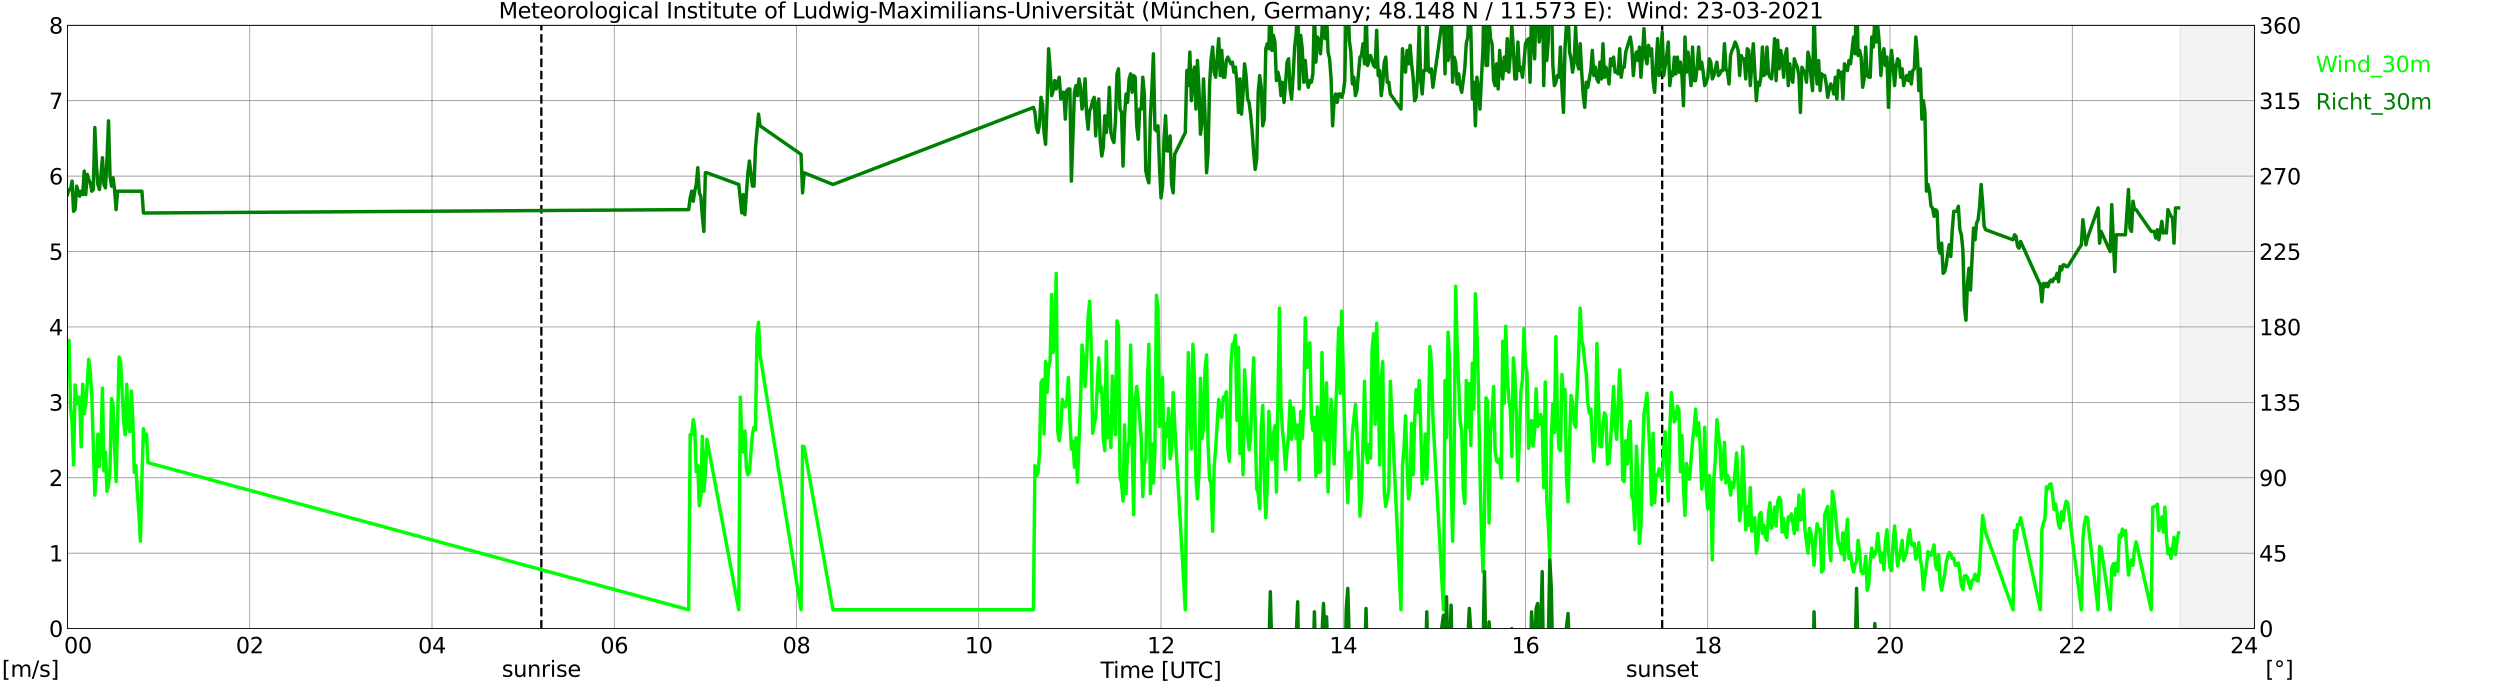 <?xml version="1.0" encoding="utf-8" standalone="no"?>
<!DOCTYPE svg PUBLIC "-//W3C//DTD SVG 1.1//EN"
  "http://www.w3.org/Graphics/SVG/1.1/DTD/svg11.dtd">
<svg xmlns:xlink="http://www.w3.org/1999/xlink" width="1085.4pt" height="296.64pt" viewBox="0 0 1085.4 296.64" xmlns="http://www.w3.org/2000/svg" version="1.1">
 <defs>
  <style type="text/css">*{stroke-linejoin: round; stroke-linecap: butt}</style>
 </defs>
 <g id="figure_1">
  <g id="patch_1">
   <path d="M 0 296.64 
L 1085.4 296.64 
L 1085.4 0 
L 0 0 
z
" style="fill: #ffffff"/>
  </g>
  <g id="axes_1">
   <g id="patch_2">
    <path d="M 29.306 272.909 
L 978.814 272.909 
L 978.814 10.976 
L 29.306 10.976 
z
" style="fill: #ffffff"/>
   </g>
   <g id="patch_3">
    <path d="M 946.504 272.909 
L 978.814 272.909 
L 978.814 10.976 
L 946.504 10.976 
z
" clip-path="url(#pb1db3e06ab)" style="fill: #d3d3d3; opacity: 0.25; stroke: #d3d3d3; stroke-linejoin: miter"/>
   </g>
   <g id="matplotlib.axis_1">
    <g id="xtick_1">
     <g id="line2d_1">
      <path d="M 29.306 272.909 
L 29.306 10.976 
" clip-path="url(#pb1db3e06ab)" style="fill: none; stroke: #808080; stroke-width: 0.3; stroke-linecap: square"/>
     </g>
     <g id="line2d_2"/>
     <g id="text_1">
      <!--    00 -->
      <g transform="translate(18.733 283.627) scale(0.095 -0.095)">
       <defs>
        <path id="DejaVuSans-20" transform="scale(0.016)"/>
        <path id="DejaVuSans-30" d="M 2034 4250 
Q 1547 4250 1301 3770 
Q 1056 3291 1056 2328 
Q 1056 1369 1301 889 
Q 1547 409 2034 409 
Q 2525 409 2770 889 
Q 3016 1369 3016 2328 
Q 3016 3291 2770 3770 
Q 2525 4250 2034 4250 
z
M 2034 4750 
Q 2819 4750 3233 4129 
Q 3647 3509 3647 2328 
Q 3647 1150 3233 529 
Q 2819 -91 2034 -91 
Q 1250 -91 836 529 
Q 422 1150 422 2328 
Q 422 3509 836 4129 
Q 1250 4750 2034 4750 
z
" transform="scale(0.016)"/>
       </defs>
       <use xlink:href="#DejaVuSans-20"/>
       <use xlink:href="#DejaVuSans-20" transform="translate(31.787 0)"/>
       <use xlink:href="#DejaVuSans-20" transform="translate(63.574 0)"/>
       <use xlink:href="#DejaVuSans-30" transform="translate(95.361 0)"/>
       <use xlink:href="#DejaVuSans-30" transform="translate(158.984 0)"/>
      </g>
     </g>
    </g>
    <g id="xtick_2">
     <g id="line2d_3">
      <path d="M 108.431 272.909 
L 108.431 10.976 
" clip-path="url(#pb1db3e06ab)" style="fill: none; stroke: #808080; stroke-width: 0.3; stroke-linecap: square"/>
     </g>
     <g id="line2d_4"/>
     <g id="text_2">
      <!-- 02 -->
      <g transform="translate(102.387 283.627) scale(0.095 -0.095)">
       <defs>
        <path id="DejaVuSans-32" d="M 1228 531 
L 3431 531 
L 3431 0 
L 469 0 
L 469 531 
Q 828 903 1448 1529 
Q 2069 2156 2228 2338 
Q 2531 2678 2651 2914 
Q 2772 3150 2772 3378 
Q 2772 3750 2511 3984 
Q 2250 4219 1831 4219 
Q 1534 4219 1204 4116 
Q 875 4013 500 3803 
L 500 4441 
Q 881 4594 1212 4672 
Q 1544 4750 1819 4750 
Q 2544 4750 2975 4387 
Q 3406 4025 3406 3419 
Q 3406 3131 3298 2873 
Q 3191 2616 2906 2266 
Q 2828 2175 2409 1742 
Q 1991 1309 1228 531 
z
" transform="scale(0.016)"/>
       </defs>
       <use xlink:href="#DejaVuSans-30"/>
       <use xlink:href="#DejaVuSans-32" transform="translate(63.623 0)"/>
      </g>
     </g>
    </g>
    <g id="xtick_3">
     <g id="line2d_5">
      <path d="M 187.557 272.909 
L 187.557 10.976 
" clip-path="url(#pb1db3e06ab)" style="fill: none; stroke: #808080; stroke-width: 0.3; stroke-linecap: square"/>
     </g>
     <g id="line2d_6"/>
     <g id="text_3">
      <!-- 04 -->
      <g transform="translate(181.513 283.627) scale(0.095 -0.095)">
       <defs>
        <path id="DejaVuSans-34" d="M 2419 4116 
L 825 1625 
L 2419 1625 
L 2419 4116 
z
M 2253 4666 
L 3047 4666 
L 3047 1625 
L 3713 1625 
L 3713 1100 
L 3047 1100 
L 3047 0 
L 2419 0 
L 2419 1100 
L 313 1100 
L 313 1709 
L 2253 4666 
z
" transform="scale(0.016)"/>
       </defs>
       <use xlink:href="#DejaVuSans-30"/>
       <use xlink:href="#DejaVuSans-34" transform="translate(63.623 0)"/>
      </g>
     </g>
    </g>
    <g id="xtick_4">
     <g id="line2d_7">
      <path d="M 266.683 272.909 
L 266.683 10.976 
" clip-path="url(#pb1db3e06ab)" style="fill: none; stroke: #808080; stroke-width: 0.3; stroke-linecap: square"/>
     </g>
     <g id="line2d_8"/>
     <g id="text_4">
      <!-- 06 -->
      <g transform="translate(260.638 283.627) scale(0.095 -0.095)">
       <defs>
        <path id="DejaVuSans-36" d="M 2113 2584 
Q 1688 2584 1439 2293 
Q 1191 2003 1191 1497 
Q 1191 994 1439 701 
Q 1688 409 2113 409 
Q 2538 409 2786 701 
Q 3034 994 3034 1497 
Q 3034 2003 2786 2293 
Q 2538 2584 2113 2584 
z
M 3366 4563 
L 3366 3988 
Q 3128 4100 2886 4159 
Q 2644 4219 2406 4219 
Q 1781 4219 1451 3797 
Q 1122 3375 1075 2522 
Q 1259 2794 1537 2939 
Q 1816 3084 2150 3084 
Q 2853 3084 3261 2657 
Q 3669 2231 3669 1497 
Q 3669 778 3244 343 
Q 2819 -91 2113 -91 
Q 1303 -91 875 529 
Q 447 1150 447 2328 
Q 447 3434 972 4092 
Q 1497 4750 2381 4750 
Q 2619 4750 2861 4703 
Q 3103 4656 3366 4563 
z
" transform="scale(0.016)"/>
       </defs>
       <use xlink:href="#DejaVuSans-30"/>
       <use xlink:href="#DejaVuSans-36" transform="translate(63.623 0)"/>
      </g>
     </g>
    </g>
    <g id="xtick_5">
     <g id="line2d_9">
      <path d="M 345.808 272.909 
L 345.808 10.976 
" clip-path="url(#pb1db3e06ab)" style="fill: none; stroke: #808080; stroke-width: 0.3; stroke-linecap: square"/>
     </g>
     <g id="line2d_10"/>
     <g id="text_5">
      <!-- 08 -->
      <g transform="translate(339.764 283.627) scale(0.095 -0.095)">
       <defs>
        <path id="DejaVuSans-38" d="M 2034 2216 
Q 1584 2216 1326 1975 
Q 1069 1734 1069 1313 
Q 1069 891 1326 650 
Q 1584 409 2034 409 
Q 2484 409 2743 651 
Q 3003 894 3003 1313 
Q 3003 1734 2745 1975 
Q 2488 2216 2034 2216 
z
M 1403 2484 
Q 997 2584 770 2862 
Q 544 3141 544 3541 
Q 544 4100 942 4425 
Q 1341 4750 2034 4750 
Q 2731 4750 3128 4425 
Q 3525 4100 3525 3541 
Q 3525 3141 3298 2862 
Q 3072 2584 2669 2484 
Q 3125 2378 3379 2068 
Q 3634 1759 3634 1313 
Q 3634 634 3220 271 
Q 2806 -91 2034 -91 
Q 1263 -91 848 271 
Q 434 634 434 1313 
Q 434 1759 690 2068 
Q 947 2378 1403 2484 
z
M 1172 3481 
Q 1172 3119 1398 2916 
Q 1625 2713 2034 2713 
Q 2441 2713 2670 2916 
Q 2900 3119 2900 3481 
Q 2900 3844 2670 4047 
Q 2441 4250 2034 4250 
Q 1625 4250 1398 4047 
Q 1172 3844 1172 3481 
z
" transform="scale(0.016)"/>
       </defs>
       <use xlink:href="#DejaVuSans-30"/>
       <use xlink:href="#DejaVuSans-38" transform="translate(63.623 0)"/>
      </g>
     </g>
    </g>
    <g id="xtick_6">
     <g id="line2d_11">
      <path d="M 424.934 272.909 
L 424.934 10.976 
" clip-path="url(#pb1db3e06ab)" style="fill: none; stroke: #808080; stroke-width: 0.3; stroke-linecap: square"/>
     </g>
     <g id="line2d_12"/>
     <g id="text_6">
      <!-- 10 -->
      <g transform="translate(418.89 283.627) scale(0.095 -0.095)">
       <defs>
        <path id="DejaVuSans-31" d="M 794 531 
L 1825 531 
L 1825 4091 
L 703 3866 
L 703 4441 
L 1819 4666 
L 2450 4666 
L 2450 531 
L 3481 531 
L 3481 0 
L 794 0 
L 794 531 
z
" transform="scale(0.016)"/>
       </defs>
       <use xlink:href="#DejaVuSans-31"/>
       <use xlink:href="#DejaVuSans-30" transform="translate(63.623 0)"/>
      </g>
     </g>
    </g>
    <g id="xtick_7">
     <g id="line2d_13">
      <path d="M 504.06 272.909 
L 504.06 10.976 
" clip-path="url(#pb1db3e06ab)" style="fill: none; stroke: #808080; stroke-width: 0.3; stroke-linecap: square"/>
     </g>
     <g id="line2d_14"/>
     <g id="text_7">
      <!-- 12 -->
      <g transform="translate(498.015 283.627) scale(0.095 -0.095)">
       <use xlink:href="#DejaVuSans-31"/>
       <use xlink:href="#DejaVuSans-32" transform="translate(63.623 0)"/>
      </g>
     </g>
    </g>
    <g id="xtick_8">
     <g id="line2d_15">
      <path d="M 583.185 272.909 
L 583.185 10.976 
" clip-path="url(#pb1db3e06ab)" style="fill: none; stroke: #808080; stroke-width: 0.3; stroke-linecap: square"/>
     </g>
     <g id="line2d_16"/>
     <g id="text_8">
      <!-- 14 -->
      <g transform="translate(577.141 283.627) scale(0.095 -0.095)">
       <use xlink:href="#DejaVuSans-31"/>
       <use xlink:href="#DejaVuSans-34" transform="translate(63.623 0)"/>
      </g>
     </g>
    </g>
    <g id="xtick_9">
     <g id="line2d_17">
      <path d="M 662.311 272.909 
L 662.311 10.976 
" clip-path="url(#pb1db3e06ab)" style="fill: none; stroke: #808080; stroke-width: 0.3; stroke-linecap: square"/>
     </g>
     <g id="line2d_18"/>
     <g id="text_9">
      <!-- 16 -->
      <g transform="translate(656.267 283.627) scale(0.095 -0.095)">
       <use xlink:href="#DejaVuSans-31"/>
       <use xlink:href="#DejaVuSans-36" transform="translate(63.623 0)"/>
      </g>
     </g>
    </g>
    <g id="xtick_10">
     <g id="line2d_19">
      <path d="M 741.437 272.909 
L 741.437 10.976 
" clip-path="url(#pb1db3e06ab)" style="fill: none; stroke: #808080; stroke-width: 0.3; stroke-linecap: square"/>
     </g>
     <g id="line2d_20"/>
     <g id="text_10">
      <!-- 18 -->
      <g transform="translate(735.392 283.627) scale(0.095 -0.095)">
       <use xlink:href="#DejaVuSans-31"/>
       <use xlink:href="#DejaVuSans-38" transform="translate(63.623 0)"/>
      </g>
     </g>
    </g>
    <g id="xtick_11">
     <g id="line2d_21">
      <path d="M 820.562 272.909 
L 820.562 10.976 
" clip-path="url(#pb1db3e06ab)" style="fill: none; stroke: #808080; stroke-width: 0.3; stroke-linecap: square"/>
     </g>
     <g id="line2d_22"/>
     <g id="text_11">
      <!-- 20 -->
      <g transform="translate(814.518 283.627) scale(0.095 -0.095)">
       <use xlink:href="#DejaVuSans-32"/>
       <use xlink:href="#DejaVuSans-30" transform="translate(63.623 0)"/>
      </g>
     </g>
    </g>
    <g id="xtick_12">
     <g id="line2d_23">
      <path d="M 899.688 272.909 
L 899.688 10.976 
" clip-path="url(#pb1db3e06ab)" style="fill: none; stroke: #808080; stroke-width: 0.3; stroke-linecap: square"/>
     </g>
     <g id="line2d_24"/>
     <g id="text_12">
      <!-- 22 -->
      <g transform="translate(893.644 283.627) scale(0.095 -0.095)">
       <use xlink:href="#DejaVuSans-32"/>
       <use xlink:href="#DejaVuSans-32" transform="translate(63.623 0)"/>
      </g>
     </g>
    </g>
    <g id="xtick_13">
     <g id="line2d_25">
      <path d="M 978.814 272.909 
L 978.814 10.976 
" clip-path="url(#pb1db3e06ab)" style="fill: none; stroke: #808080; stroke-width: 0.3; stroke-linecap: square"/>
     </g>
     <g id="line2d_26"/>
     <g id="text_13">
      <!-- 24    -->
      <g transform="translate(968.241 283.627) scale(0.095 -0.095)">
       <use xlink:href="#DejaVuSans-32"/>
       <use xlink:href="#DejaVuSans-34" transform="translate(63.623 0)"/>
       <use xlink:href="#DejaVuSans-20" transform="translate(127.246 0)"/>
       <use xlink:href="#DejaVuSans-20" transform="translate(159.033 0)"/>
       <use xlink:href="#DejaVuSans-20" transform="translate(190.82 0)"/>
      </g>
     </g>
    </g>
    <g id="text_14">
     <!-- Time [UTC] -->
     <g transform="translate(477.806 294.322) scale(0.095 -0.095)">
      <defs>
       <path id="DejaVuSans-54" d="M -19 4666 
L 3928 4666 
L 3928 4134 
L 2272 4134 
L 2272 0 
L 1638 0 
L 1638 4134 
L -19 4134 
L -19 4666 
z
" transform="scale(0.016)"/>
       <path id="DejaVuSans-69" d="M 603 3500 
L 1178 3500 
L 1178 0 
L 603 0 
L 603 3500 
z
M 603 4863 
L 1178 4863 
L 1178 4134 
L 603 4134 
L 603 4863 
z
" transform="scale(0.016)"/>
       <path id="DejaVuSans-6d" d="M 3328 2828 
Q 3544 3216 3844 3400 
Q 4144 3584 4550 3584 
Q 5097 3584 5394 3201 
Q 5691 2819 5691 2113 
L 5691 0 
L 5113 0 
L 5113 2094 
Q 5113 2597 4934 2840 
Q 4756 3084 4391 3084 
Q 3944 3084 3684 2787 
Q 3425 2491 3425 1978 
L 3425 0 
L 2847 0 
L 2847 2094 
Q 2847 2600 2669 2842 
Q 2491 3084 2119 3084 
Q 1678 3084 1418 2786 
Q 1159 2488 1159 1978 
L 1159 0 
L 581 0 
L 581 3500 
L 1159 3500 
L 1159 2956 
Q 1356 3278 1631 3431 
Q 1906 3584 2284 3584 
Q 2666 3584 2933 3390 
Q 3200 3197 3328 2828 
z
" transform="scale(0.016)"/>
       <path id="DejaVuSans-65" d="M 3597 1894 
L 3597 1613 
L 953 1613 
Q 991 1019 1311 708 
Q 1631 397 2203 397 
Q 2534 397 2845 478 
Q 3156 559 3463 722 
L 3463 178 
Q 3153 47 2828 -22 
Q 2503 -91 2169 -91 
Q 1331 -91 842 396 
Q 353 884 353 1716 
Q 353 2575 817 3079 
Q 1281 3584 2069 3584 
Q 2775 3584 3186 3129 
Q 3597 2675 3597 1894 
z
M 3022 2063 
Q 3016 2534 2758 2815 
Q 2500 3097 2075 3097 
Q 1594 3097 1305 2825 
Q 1016 2553 972 2059 
L 3022 2063 
z
" transform="scale(0.016)"/>
       <path id="DejaVuSans-5b" d="M 550 4863 
L 1875 4863 
L 1875 4416 
L 1125 4416 
L 1125 -397 
L 1875 -397 
L 1875 -844 
L 550 -844 
L 550 4863 
z
" transform="scale(0.016)"/>
       <path id="DejaVuSans-55" d="M 556 4666 
L 1191 4666 
L 1191 1831 
Q 1191 1081 1462 751 
Q 1734 422 2344 422 
Q 2950 422 3222 751 
Q 3494 1081 3494 1831 
L 3494 4666 
L 4128 4666 
L 4128 1753 
Q 4128 841 3676 375 
Q 3225 -91 2344 -91 
Q 1459 -91 1007 375 
Q 556 841 556 1753 
L 556 4666 
z
" transform="scale(0.016)"/>
       <path id="DejaVuSans-43" d="M 4122 4306 
L 4122 3641 
Q 3803 3938 3442 4084 
Q 3081 4231 2675 4231 
Q 1875 4231 1450 3742 
Q 1025 3253 1025 2328 
Q 1025 1406 1450 917 
Q 1875 428 2675 428 
Q 3081 428 3442 575 
Q 3803 722 4122 1019 
L 4122 359 
Q 3791 134 3420 21 
Q 3050 -91 2638 -91 
Q 1578 -91 968 557 
Q 359 1206 359 2328 
Q 359 3453 968 4101 
Q 1578 4750 2638 4750 
Q 3056 4750 3426 4639 
Q 3797 4528 4122 4306 
z
" transform="scale(0.016)"/>
       <path id="DejaVuSans-5d" d="M 1947 4863 
L 1947 -844 
L 622 -844 
L 622 -397 
L 1369 -397 
L 1369 4416 
L 622 4416 
L 622 4863 
L 1947 4863 
z
" transform="scale(0.016)"/>
      </defs>
      <use xlink:href="#DejaVuSans-54"/>
      <use xlink:href="#DejaVuSans-69" transform="translate(57.959 0)"/>
      <use xlink:href="#DejaVuSans-6d" transform="translate(85.742 0)"/>
      <use xlink:href="#DejaVuSans-65" transform="translate(183.154 0)"/>
      <use xlink:href="#DejaVuSans-20" transform="translate(244.678 0)"/>
      <use xlink:href="#DejaVuSans-5b" transform="translate(276.465 0)"/>
      <use xlink:href="#DejaVuSans-55" transform="translate(315.479 0)"/>
      <use xlink:href="#DejaVuSans-54" transform="translate(388.672 0)"/>
      <use xlink:href="#DejaVuSans-43" transform="translate(443.881 0)"/>
      <use xlink:href="#DejaVuSans-5d" transform="translate(513.705 0)"/>
     </g>
    </g>
   </g>
   <g id="matplotlib.axis_2">
    <g id="ytick_1">
     <g id="line2d_27">
      <path d="M 29.306 272.909 
L 978.814 272.909 
" clip-path="url(#pb1db3e06ab)" style="fill: none; stroke: #808080; stroke-width: 0.3; stroke-linecap: square"/>
     </g>
     <g id="line2d_28"/>
     <g id="text_15">
      <!-- 0 -->
      <g transform="translate(21.261 276.518) scale(0.095 -0.095)">
       <use xlink:href="#DejaVuSans-30"/>
      </g>
     </g>
    </g>
    <g id="ytick_2">
     <g id="line2d_29">
      <path d="M 29.306 240.167 
L 978.814 240.167 
" clip-path="url(#pb1db3e06ab)" style="fill: none; stroke: #808080; stroke-width: 0.3; stroke-linecap: square"/>
     </g>
     <g id="line2d_30"/>
     <g id="text_16">
      <!-- 1 -->
      <g transform="translate(21.261 243.776) scale(0.095 -0.095)">
       <use xlink:href="#DejaVuSans-31"/>
      </g>
     </g>
    </g>
    <g id="ytick_3">
     <g id="line2d_31">
      <path d="M 29.306 207.426 
L 978.814 207.426 
" clip-path="url(#pb1db3e06ab)" style="fill: none; stroke: #808080; stroke-width: 0.3; stroke-linecap: square"/>
     </g>
     <g id="line2d_32"/>
     <g id="text_17">
      <!-- 2 -->
      <g transform="translate(21.261 211.035) scale(0.095 -0.095)">
       <use xlink:href="#DejaVuSans-32"/>
      </g>
     </g>
    </g>
    <g id="ytick_4">
     <g id="line2d_33">
      <path d="M 29.306 174.684 
L 978.814 174.684 
" clip-path="url(#pb1db3e06ab)" style="fill: none; stroke: #808080; stroke-width: 0.3; stroke-linecap: square"/>
     </g>
     <g id="line2d_34"/>
     <g id="text_18">
      <!-- 3 -->
      <g transform="translate(21.261 178.293) scale(0.095 -0.095)">
       <defs>
        <path id="DejaVuSans-33" d="M 2597 2516 
Q 3050 2419 3304 2112 
Q 3559 1806 3559 1356 
Q 3559 666 3084 287 
Q 2609 -91 1734 -91 
Q 1441 -91 1130 -33 
Q 819 25 488 141 
L 488 750 
Q 750 597 1062 519 
Q 1375 441 1716 441 
Q 2309 441 2620 675 
Q 2931 909 2931 1356 
Q 2931 1769 2642 2001 
Q 2353 2234 1838 2234 
L 1294 2234 
L 1294 2753 
L 1863 2753 
Q 2328 2753 2575 2939 
Q 2822 3125 2822 3475 
Q 2822 3834 2567 4026 
Q 2313 4219 1838 4219 
Q 1578 4219 1281 4162 
Q 984 4106 628 3988 
L 628 4550 
Q 988 4650 1302 4700 
Q 1616 4750 1894 4750 
Q 2613 4750 3031 4423 
Q 3450 4097 3450 3541 
Q 3450 3153 3228 2886 
Q 3006 2619 2597 2516 
z
" transform="scale(0.016)"/>
       </defs>
       <use xlink:href="#DejaVuSans-33"/>
      </g>
     </g>
    </g>
    <g id="ytick_5">
     <g id="line2d_35">
      <path d="M 29.306 141.942 
L 978.814 141.942 
" clip-path="url(#pb1db3e06ab)" style="fill: none; stroke: #808080; stroke-width: 0.3; stroke-linecap: square"/>
     </g>
     <g id="line2d_36"/>
     <g id="text_19">
      <!-- 4 -->
      <g transform="translate(21.261 145.551) scale(0.095 -0.095)">
       <use xlink:href="#DejaVuSans-34"/>
      </g>
     </g>
    </g>
    <g id="ytick_6">
     <g id="line2d_37">
      <path d="M 29.306 109.201 
L 978.814 109.201 
" clip-path="url(#pb1db3e06ab)" style="fill: none; stroke: #808080; stroke-width: 0.3; stroke-linecap: square"/>
     </g>
     <g id="line2d_38"/>
     <g id="text_20">
      <!-- 5 -->
      <g transform="translate(21.261 112.81) scale(0.095 -0.095)">
       <defs>
        <path id="DejaVuSans-35" d="M 691 4666 
L 3169 4666 
L 3169 4134 
L 1269 4134 
L 1269 2991 
Q 1406 3038 1543 3061 
Q 1681 3084 1819 3084 
Q 2600 3084 3056 2656 
Q 3513 2228 3513 1497 
Q 3513 744 3044 326 
Q 2575 -91 1722 -91 
Q 1428 -91 1123 -41 
Q 819 9 494 109 
L 494 744 
Q 775 591 1075 516 
Q 1375 441 1709 441 
Q 2250 441 2565 725 
Q 2881 1009 2881 1497 
Q 2881 1984 2565 2268 
Q 2250 2553 1709 2553 
Q 1456 2553 1204 2497 
Q 953 2441 691 2322 
L 691 4666 
z
" transform="scale(0.016)"/>
       </defs>
       <use xlink:href="#DejaVuSans-35"/>
      </g>
     </g>
    </g>
    <g id="ytick_7">
     <g id="line2d_39">
      <path d="M 29.306 76.459 
L 978.814 76.459 
" clip-path="url(#pb1db3e06ab)" style="fill: none; stroke: #808080; stroke-width: 0.3; stroke-linecap: square"/>
     </g>
     <g id="line2d_40"/>
     <g id="text_21">
      <!-- 6 -->
      <g transform="translate(21.261 80.068) scale(0.095 -0.095)">
       <use xlink:href="#DejaVuSans-36"/>
      </g>
     </g>
    </g>
    <g id="ytick_8">
     <g id="line2d_41">
      <path d="M 29.306 43.717 
L 978.814 43.717 
" clip-path="url(#pb1db3e06ab)" style="fill: none; stroke: #808080; stroke-width: 0.3; stroke-linecap: square"/>
     </g>
     <g id="line2d_42"/>
     <g id="text_22">
      <!-- 7 -->
      <g transform="translate(21.261 47.327) scale(0.095 -0.095)">
       <defs>
        <path id="DejaVuSans-37" d="M 525 4666 
L 3525 4666 
L 3525 4397 
L 1831 0 
L 1172 0 
L 2766 4134 
L 525 4134 
L 525 4666 
z
" transform="scale(0.016)"/>
       </defs>
       <use xlink:href="#DejaVuSans-37"/>
      </g>
     </g>
    </g>
    <g id="ytick_9">
     <g id="line2d_43">
      <path d="M 29.306 10.976 
L 978.814 10.976 
" clip-path="url(#pb1db3e06ab)" style="fill: none; stroke: #808080; stroke-width: 0.3; stroke-linecap: square"/>
     </g>
     <g id="line2d_44"/>
     <g id="text_23">
      <!-- 8 -->
      <g transform="translate(21.261 14.585) scale(0.095 -0.095)">
       <use xlink:href="#DejaVuSans-38"/>
      </g>
     </g>
    </g>
   </g>
   <g id="line2d_45">
    <path d="M 235.033 272.909 
L 235.033 10.976 
" clip-path="url(#pb1db3e06ab)" style="fill: none; stroke-dasharray: 3.7,1.6; stroke-dashoffset: 0; stroke: #000000"/>
   </g>
   <g id="line2d_46">
    <path d="M 721.655 272.909 
L 721.655 10.976 
" clip-path="url(#pb1db3e06ab)" style="fill: none; stroke-dasharray: 3.7,1.6; stroke-dashoffset: 0; stroke: #000000"/>
   </g>
   <g id="line2d_47">
    <path d="M 29.306 160.278 
L 29.965 147.836 
L 30.625 176.648 
L 31.284 183.524 
L 31.943 201.859 
L 32.603 167.153 
L 33.262 173.374 
L 33.921 175.339 
L 34.581 172.392 
L 35.24 194.001 
L 35.9 166.826 
L 36.559 179.595 
L 37.218 175.339 
L 37.878 166.498 
L 38.537 156.021 
L 39.197 161.587 
L 39.856 171.737 
L 41.175 214.956 
L 41.834 204.151 
L 42.493 188.435 
L 43.153 202.514 
L 43.812 194.001 
L 44.472 168.463 
L 45.131 204.479 
L 45.79 196.293 
L 46.45 213.319 
L 47.109 210.7 
L 47.768 202.842 
L 48.428 173.047 
L 49.087 175.994 
L 49.747 194.329 
L 50.406 209.063 
L 51.725 155.039 
L 52.384 157.331 
L 53.703 183.197 
L 54.362 188.763 
L 55.022 166.826 
L 55.681 185.161 
L 56.34 187.453 
L 57 169.773 
L 57.659 181.56 
L 58.319 205.134 
L 58.978 202.187 
L 59.637 213.974 
L 60.297 222.487 
L 60.956 234.928 
L 61.615 207.753 
L 62.275 186.143 
L 62.934 191.382 
L 63.594 188.435 
L 64.253 200.877 
L 298.992 264.723 
L 299.652 188.763 
L 300.311 188.763 
L 300.971 182.214 
L 301.63 185.816 
L 302.289 204.806 
L 302.949 202.187 
L 303.608 219.54 
L 304.267 215.611 
L 304.927 189.418 
L 305.586 213.319 
L 306.246 205.134 
L 306.905 190.727 
L 320.752 264.723 
L 321.411 172.392 
L 322.071 190.072 
L 322.73 196.293 
L 323.39 187.126 
L 324.049 203.169 
L 324.708 206.116 
L 325.368 204.806 
L 326.686 188.435 
L 327.346 185.489 
L 328.005 186.471 
L 328.665 145.216 
L 329.324 139.978 
L 329.983 154.057 
L 347.787 264.723 
L 348.446 193.674 
L 349.105 194.001 
L 361.634 264.723 
L 448.672 264.723 
L 449.331 202.187 
L 449.991 206.771 
L 450.65 205.134 
L 451.309 197.276 
L 451.969 166.171 
L 452.628 164.861 
L 453.287 188.435 
L 453.947 157.003 
L 454.606 170.427 
L 455.266 158.968 
L 455.925 156.676 
L 456.584 127.863 
L 457.244 153.074 
L 457.903 148.163 
L 458.563 118.696 
L 459.222 187.126 
L 459.881 191.382 
L 460.541 185.816 
L 461.2 173.374 
L 461.859 175.994 
L 462.519 176.648 
L 463.178 174.029 
L 463.838 163.879 
L 464.497 181.887 
L 465.156 194.984 
L 465.816 191.71 
L 466.475 202.842 
L 467.134 190.072 
L 467.794 209.39 
L 469.113 175.011 
L 469.772 149.8 
L 470.431 155.694 
L 471.091 167.808 
L 471.75 157.003 
L 472.409 137.686 
L 473.069 130.81 
L 473.728 148.818 
L 474.388 188.108 
L 475.047 184.179 
L 475.706 181.232 
L 477.025 155.366 
L 477.685 169.773 
L 478.344 168.136 
L 479.003 190.4 
L 479.663 195.639 
L 480.322 148.163 
L 480.981 190.072 
L 481.641 180.905 
L 482.3 194.329 
L 482.96 163.224 
L 483.619 178.613 
L 484.278 188.763 
L 484.938 139.323 
L 485.597 141.615 
L 486.256 207.098 
L 486.916 209.717 
L 487.575 217.575 
L 488.235 184.506 
L 488.894 214.301 
L 489.553 194.656 
L 490.213 191.382 
L 490.872 149.8 
L 491.532 192.692 
L 492.191 223.469 
L 492.85 173.374 
L 493.51 167.808 
L 494.169 173.702 
L 495.488 190.072 
L 496.147 215.611 
L 496.807 200.877 
L 497.466 199.24 
L 498.125 166.826 
L 498.785 149.473 
L 499.444 214.301 
L 500.103 192.692 
L 500.763 209.717 
L 501.422 194.984 
L 502.082 128.191 
L 502.741 134.084 
L 503.4 185.161 
L 504.719 163.879 
L 505.379 203.169 
L 506.038 183.852 
L 506.697 189.418 
L 507.357 177.303 
L 508.016 199.24 
L 508.675 194.656 
L 509.335 170.427 
L 509.994 184.179 
L 514.61 264.723 
L 515.269 190.727 
L 515.929 153.074 
L 517.247 194.984 
L 517.907 149.473 
L 518.566 164.861 
L 519.226 207.426 
L 519.885 216.593 
L 520.544 205.461 
L 521.204 164.207 
L 521.863 190.4 
L 522.522 185.816 
L 523.182 160.278 
L 523.841 154.057 
L 524.501 193.347 
L 525.16 208.08 
L 525.819 210.045 
L 526.479 230.672 
L 527.138 202.514 
L 527.797 194.656 
L 529.116 173.374 
L 529.776 179.923 
L 530.435 181.232 
L 531.094 172.392 
L 531.754 172.719 
L 532.413 170.1 
L 533.073 194.656 
L 533.732 200.222 
L 534.391 158.968 
L 535.051 149.473 
L 535.71 149.145 
L 536.369 145.544 
L 537.029 182.542 
L 537.688 150.782 
L 538.348 196.948 
L 539.007 181.232 
L 539.666 206.116 
L 540.326 160.605 
L 540.985 171.737 
L 541.644 188.435 
L 542.304 195.311 
L 542.963 189.745 
L 543.623 170.427 
L 544.282 155.366 
L 545.601 212.337 
L 546.26 213.974 
L 546.919 220.85 
L 547.579 185.816 
L 548.238 175.994 
L 548.898 208.08 
L 549.557 224.779 
L 550.216 210.045 
L 550.876 178.613 
L 551.535 191.382 
L 552.195 199.568 
L 552.854 188.435 
L 553.513 184.834 
L 554.173 213.646 
L 555.491 133.757 
L 556.151 176.648 
L 556.81 186.798 
L 557.47 193.674 
L 558.129 203.824 
L 558.788 195.311 
L 559.448 188.763 
L 560.107 174.029 
L 560.766 190.727 
L 561.426 176.976 
L 562.745 190.4 
L 563.404 184.506 
L 564.063 208.408 
L 564.723 178.613 
L 565.382 190.4 
L 566.042 176.648 
L 566.701 138.013 
L 567.36 159.623 
L 568.02 152.092 
L 568.679 148.818 
L 569.338 180.905 
L 569.998 186.798 
L 570.657 181.232 
L 571.317 206.771 
L 571.976 176.648 
L 572.635 205.134 
L 573.295 204.479 
L 573.954 153.074 
L 574.613 185.161 
L 575.273 191.055 
L 575.932 166.171 
L 576.592 213.646 
L 577.251 189.745 
L 577.91 173.374 
L 578.57 183.524 
L 579.229 201.532 
L 579.889 177.958 
L 580.548 162.897 
L 581.207 142.27 
L 581.867 170.755 
L 582.526 135.066 
L 583.845 188.435 
L 585.164 218.23 
L 585.823 196.293 
L 586.482 207.426 
L 587.142 188.108 
L 588.46 175.666 
L 589.12 187.126 
L 589.779 200.55 
L 590.439 224.124 
L 591.098 215.938 
L 591.757 192.692 
L 592.417 165.516 
L 593.076 195.311 
L 593.736 200.877 
L 594.395 193.019 
L 595.054 198.913 
L 595.714 151.437 
L 596.373 144.889 
L 597.032 184.179 
L 597.692 140.305 
L 598.351 166.826 
L 599.011 201.859 
L 599.67 164.861 
L 600.329 157.003 
L 600.989 213.646 
L 601.648 219.867 
L 602.307 216.593 
L 602.967 212.337 
L 603.626 165.516 
L 608.242 264.723 
L 608.901 202.514 
L 609.561 194.329 
L 610.22 180.577 
L 610.879 201.532 
L 611.539 216.593 
L 612.198 212.337 
L 612.858 183.852 
L 613.517 206.116 
L 614.176 182.542 
L 614.836 169.118 
L 615.495 178.94 
L 616.154 165.189 
L 616.814 185.161 
L 617.473 210.045 
L 618.133 203.497 
L 618.792 188.435 
L 619.451 208.08 
L 620.111 188.435 
L 620.77 150.455 
L 621.429 157.986 
L 622.089 180.905 
L 626.705 264.723 
L 627.364 165.189 
L 628.023 190.072 
L 628.683 144.234 
L 629.342 155.694 
L 630.001 208.08 
L 630.661 234.928 
L 631.32 198.585 
L 631.98 124.262 
L 632.639 150.128 
L 633.958 183.197 
L 634.617 186.798 
L 635.276 212.337 
L 635.936 218.558 
L 636.595 165.189 
L 637.255 185.489 
L 637.914 166.498 
L 638.573 193.347 
L 639.233 157.658 
L 639.892 177.631 
L 640.552 127.536 
L 641.211 143.907 
L 641.87 168.463 
L 642.53 204.806 
L 643.189 231 
L 643.848 248.353 
L 644.508 223.469 
L 645.167 172.719 
L 645.827 174.029 
L 646.486 227.071 
L 647.145 186.798 
L 647.805 181.232 
L 648.464 167.808 
L 649.123 195.966 
L 649.783 200.222 
L 650.442 200.877 
L 651.102 199.24 
L 651.761 207.426 
L 652.42 148.163 
L 653.08 175.011 
L 653.739 141.615 
L 654.399 162.569 
L 655.058 173.047 
L 655.717 177.958 
L 656.377 198.258 
L 657.036 155.366 
L 657.695 162.897 
L 658.355 180.905 
L 659.014 208.735 
L 660.333 169.773 
L 660.992 164.861 
L 661.652 142.597 
L 662.311 158.64 
L 662.97 161.915 
L 663.63 194.656 
L 664.289 190.4 
L 664.949 182.542 
L 665.608 193.674 
L 666.267 187.126 
L 666.927 168.79 
L 667.586 185.161 
L 668.246 184.179 
L 668.905 179.923 
L 669.564 183.197 
L 670.224 211.682 
L 670.883 165.844 
L 671.542 217.248 
L 672.202 227.398 
L 672.861 242.132 
L 673.521 190.4 
L 674.18 175.339 
L 674.839 187.781 
L 675.499 146.199 
L 676.158 181.232 
L 676.817 194.656 
L 677.477 195.639 
L 678.136 162.569 
L 678.796 173.047 
L 679.455 169.118 
L 680.114 207.753 
L 680.774 217.903 
L 681.433 192.692 
L 682.092 171.737 
L 682.752 174.684 
L 683.411 183.524 
L 684.071 185.489 
L 685.389 153.729 
L 686.049 133.757 
L 686.708 147.836 
L 687.368 150.455 
L 688.027 157.331 
L 688.686 162.242 
L 689.346 174.684 
L 690.005 179.268 
L 690.664 177.631 
L 691.324 191.055 
L 691.983 200.222 
L 692.643 189.745 
L 693.302 149.145 
L 693.961 173.702 
L 694.621 193.674 
L 695.28 194.001 
L 695.939 184.179 
L 696.599 179.268 
L 697.258 180.905 
L 697.918 201.532 
L 698.577 200.877 
L 699.236 192.037 
L 700.555 167.808 
L 701.215 184.179 
L 701.874 190.727 
L 703.193 160.605 
L 703.852 174.684 
L 704.511 208.408 
L 705.171 209.063 
L 705.83 191.382 
L 706.49 201.532 
L 707.149 187.126 
L 707.808 182.869 
L 708.468 215.611 
L 709.127 217.248 
L 709.786 230.017 
L 710.446 193.674 
L 711.105 206.771 
L 711.765 235.911 
L 712.424 228.053 
L 713.083 200.222 
L 713.743 179.923 
L 715.062 170.755 
L 716.38 198.585 
L 717.04 219.213 
L 717.699 188.108 
L 718.358 218.23 
L 719.018 206.116 
L 719.677 206.443 
L 720.337 203.497 
L 720.996 206.443 
L 721.655 208.408 
L 722.315 194.656 
L 722.974 187.453 
L 724.293 217.575 
L 724.952 186.471 
L 725.612 170.427 
L 726.93 183.197 
L 727.59 181.887 
L 728.249 176.321 
L 728.909 177.958 
L 729.568 204.806 
L 730.227 189.09 
L 730.887 211.355 
L 731.546 223.796 
L 732.205 201.205 
L 732.865 205.461 
L 733.524 208.08 
L 734.843 191.382 
L 735.502 185.816 
L 736.162 177.631 
L 736.821 189.09 
L 737.48 183.524 
L 738.14 193.674 
L 738.799 212.337 
L 739.459 207.098 
L 740.118 185.489 
L 740.777 212.009 
L 741.437 220.85 
L 742.096 206.443 
L 742.756 214.629 
L 743.415 243.114 
L 744.074 208.08 
L 744.734 199.24 
L 745.393 182.214 
L 746.712 194.001 
L 747.371 208.08 
L 748.031 203.497 
L 748.69 192.037 
L 749.349 209.717 
L 750.009 206.443 
L 750.668 208.08 
L 751.327 214.956 
L 751.987 209.39 
L 752.646 211.682 
L 753.306 204.806 
L 753.965 196.621 
L 754.624 209.717 
L 755.284 226.088 
L 755.943 220.85 
L 756.602 194.001 
L 757.262 210.372 
L 757.921 230.017 
L 758.581 219.867 
L 759.24 228.053 
L 759.899 211.682 
L 760.559 230.672 
L 761.218 228.708 
L 761.878 224.779 
L 762.537 240.167 
L 763.196 235.911 
L 763.856 223.469 
L 764.515 222.487 
L 765.174 231.654 
L 765.834 228.053 
L 766.493 233.291 
L 767.153 234.601 
L 767.812 222.814 
L 768.471 218.23 
L 769.131 229.362 
L 769.79 226.743 
L 770.449 220.195 
L 771.109 228.38 
L 771.768 217.903 
L 772.428 215.938 
L 773.087 216.921 
L 773.746 231 
L 774.406 225.106 
L 775.065 231.327 
L 775.725 233.291 
L 776.384 224.451 
L 777.043 225.761 
L 777.703 223.142 
L 778.362 226.743 
L 779.021 231.654 
L 779.681 220.85 
L 780.34 230.017 
L 781 214.956 
L 781.659 225.761 
L 782.318 225.433 
L 782.978 212.664 
L 783.637 230.017 
L 784.956 240.167 
L 785.615 229.362 
L 786.275 231.654 
L 786.934 236.566 
L 787.593 245.406 
L 788.253 233.619 
L 788.912 227.398 
L 789.572 230.672 
L 790.231 229.69 
L 790.89 248.353 
L 791.55 247.37 
L 792.209 223.469 
L 793.528 219.867 
L 794.187 236.238 
L 794.847 243.441 
L 795.506 213.319 
L 796.165 216.266 
L 796.825 222.487 
L 797.484 230.345 
L 798.143 235.583 
L 798.803 237.22 
L 799.462 240.495 
L 800.122 231.327 
L 800.781 243.114 
L 801.44 232.637 
L 802.1 225.433 
L 802.759 242.459 
L 803.419 240.167 
L 804.078 245.406 
L 804.737 248.353 
L 805.397 245.078 
L 806.056 243.769 
L 806.715 234.601 
L 807.375 239.84 
L 808.034 248.025 
L 808.694 249.007 
L 809.353 248.68 
L 810.012 241.477 
L 810.672 256.211 
L 811.331 253.591 
L 811.99 243.769 
L 812.65 237.875 
L 813.309 241.804 
L 813.969 240.822 
L 814.628 238.203 
L 815.287 231.654 
L 815.947 239.185 
L 816.606 244.096 
L 817.265 240.167 
L 817.925 247.37 
L 818.584 234.928 
L 819.244 230.017 
L 819.903 239.84 
L 820.562 246.388 
L 821.222 247.698 
L 821.881 236.238 
L 822.541 228.38 
L 823.859 245.733 
L 825.178 238.857 
L 825.837 234.601 
L 826.497 243.441 
L 827.816 239.512 
L 828.475 233.291 
L 829.134 230.017 
L 829.794 236.238 
L 830.453 236.893 
L 831.112 235.911 
L 831.772 242.786 
L 832.431 241.149 
L 833.091 235.583 
L 833.75 242.786 
L 834.409 246.715 
L 835.069 255.883 
L 835.728 250.317 
L 836.388 245.733 
L 837.047 239.512 
L 837.706 240.167 
L 838.366 241.149 
L 839.025 239.185 
L 839.684 236.566 
L 840.344 245.406 
L 841.003 247.37 
L 841.663 240.822 
L 842.322 252.609 
L 842.981 256.211 
L 844.3 249.335 
L 844.959 244.424 
L 845.619 241.477 
L 846.278 239.84 
L 846.938 240.495 
L 847.597 242.459 
L 848.256 242.459 
L 848.916 245.406 
L 849.575 245.406 
L 850.235 244.424 
L 850.894 248.68 
L 851.553 254.246 
L 852.213 255.883 
L 852.872 249.99 
L 853.531 249.99 
L 854.191 250.644 
L 854.85 253.591 
L 855.51 255.556 
L 856.169 251.954 
L 856.828 251.627 
L 857.488 249.335 
L 858.147 251.954 
L 858.806 252.282 
L 859.466 246.061 
L 860.785 223.796 
L 862.103 231.327 
L 873.972 264.723 
L 874.632 230.345 
L 875.291 234.274 
L 875.95 227.725 
L 876.61 227.725 
L 877.269 224.779 
L 885.841 264.723 
L 886.5 230.017 
L 887.16 227.071 
L 887.819 225.433 
L 888.479 211.355 
L 889.138 212.337 
L 889.797 210.372 
L 890.457 210.045 
L 891.116 214.301 
L 891.775 221.177 
L 892.435 218.885 
L 893.094 222.487 
L 893.754 228.053 
L 894.413 229.362 
L 895.072 222.159 
L 895.732 226.088 
L 896.391 220.522 
L 897.051 217.575 
L 897.71 218.23 
L 903.644 264.723 
L 904.304 234.274 
L 904.963 227.398 
L 905.622 224.451 
L 906.282 224.779 
L 910.898 264.723 
L 911.557 237.22 
L 912.216 237.875 
L 916.173 264.723 
L 916.832 246.715 
L 917.491 244.751 
L 918.151 249.662 
L 918.81 244.424 
L 919.469 248.025 
L 920.129 232.309 
L 920.788 233.291 
L 921.448 229.69 
L 922.107 232.309 
L 922.766 230.345 
L 924.085 249.662 
L 924.745 245.733 
L 925.404 243.114 
L 926.063 245.406 
L 926.723 238.53 
L 927.382 235.256 
L 933.976 264.723 
L 934.635 220.195 
L 935.295 219.867 
L 935.954 219.867 
L 936.613 218.885 
L 937.273 230.345 
L 938.592 224.451 
L 939.251 231 
L 939.91 220.195 
L 940.57 233.291 
L 941.229 240.495 
L 941.888 238.203 
L 942.548 242.459 
L 943.207 238.53 
L 943.867 233.291 
L 944.526 240.822 
L 945.185 234.928 
L 945.845 231.327 
L 945.845 231.327 
" clip-path="url(#pb1db3e06ab)" style="fill: none; stroke: #00ff00; stroke-width: 1.5; stroke-linecap: square"/>
   </g>
   <g id="patch_4">
    <path d="M 29.306 272.909 
L 29.306 10.976 
" style="fill: none; stroke: #000000; stroke-width: 0.3; stroke-linejoin: miter; stroke-linecap: square"/>
   </g>
   <g id="patch_5">
    <path d="M 978.814 272.909 
L 978.814 10.976 
" style="fill: none; stroke: #000000; stroke-width: 0.3; stroke-linejoin: miter; stroke-linecap: square"/>
   </g>
   <g id="patch_6">
    <path d="M 29.306 272.909 
L 978.814 272.909 
" style="fill: none; stroke: #000000; stroke-width: 0.3; stroke-linejoin: miter; stroke-linecap: square"/>
   </g>
   <g id="patch_7">
    <path d="M 29.306 10.976 
L 978.814 10.976 
" style="fill: none; stroke: #000000; stroke-width: 0.3; stroke-linejoin: miter; stroke-linecap: square"/>
   </g>
   <g id="text_24">
    <!-- sunrise -->
    <g transform="translate(217.868 293.863) scale(0.095 -0.095)">
     <defs>
      <path id="DejaVuSans-73" d="M 2834 3397 
L 2834 2853 
Q 2591 2978 2328 3040 
Q 2066 3103 1784 3103 
Q 1356 3103 1142 2972 
Q 928 2841 928 2578 
Q 928 2378 1081 2264 
Q 1234 2150 1697 2047 
L 1894 2003 
Q 2506 1872 2764 1633 
Q 3022 1394 3022 966 
Q 3022 478 2636 193 
Q 2250 -91 1575 -91 
Q 1294 -91 989 -36 
Q 684 19 347 128 
L 347 722 
Q 666 556 975 473 
Q 1284 391 1588 391 
Q 1994 391 2212 530 
Q 2431 669 2431 922 
Q 2431 1156 2273 1281 
Q 2116 1406 1581 1522 
L 1381 1569 
Q 847 1681 609 1914 
Q 372 2147 372 2553 
Q 372 3047 722 3315 
Q 1072 3584 1716 3584 
Q 2034 3584 2315 3537 
Q 2597 3491 2834 3397 
z
" transform="scale(0.016)"/>
      <path id="DejaVuSans-75" d="M 544 1381 
L 544 3500 
L 1119 3500 
L 1119 1403 
Q 1119 906 1312 657 
Q 1506 409 1894 409 
Q 2359 409 2629 706 
Q 2900 1003 2900 1516 
L 2900 3500 
L 3475 3500 
L 3475 0 
L 2900 0 
L 2900 538 
Q 2691 219 2414 64 
Q 2138 -91 1772 -91 
Q 1169 -91 856 284 
Q 544 659 544 1381 
z
M 1991 3584 
L 1991 3584 
z
" transform="scale(0.016)"/>
      <path id="DejaVuSans-6e" d="M 3513 2113 
L 3513 0 
L 2938 0 
L 2938 2094 
Q 2938 2591 2744 2837 
Q 2550 3084 2163 3084 
Q 1697 3084 1428 2787 
Q 1159 2491 1159 1978 
L 1159 0 
L 581 0 
L 581 3500 
L 1159 3500 
L 1159 2956 
Q 1366 3272 1645 3428 
Q 1925 3584 2291 3584 
Q 2894 3584 3203 3211 
Q 3513 2838 3513 2113 
z
" transform="scale(0.016)"/>
      <path id="DejaVuSans-72" d="M 2631 2963 
Q 2534 3019 2420 3045 
Q 2306 3072 2169 3072 
Q 1681 3072 1420 2755 
Q 1159 2438 1159 1844 
L 1159 0 
L 581 0 
L 581 3500 
L 1159 3500 
L 1159 2956 
Q 1341 3275 1631 3429 
Q 1922 3584 2338 3584 
Q 2397 3584 2469 3576 
Q 2541 3569 2628 3553 
L 2631 2963 
z
" transform="scale(0.016)"/>
     </defs>
     <use xlink:href="#DejaVuSans-73"/>
     <use xlink:href="#DejaVuSans-75" transform="translate(52.1 0)"/>
     <use xlink:href="#DejaVuSans-6e" transform="translate(115.479 0)"/>
     <use xlink:href="#DejaVuSans-72" transform="translate(178.857 0)"/>
     <use xlink:href="#DejaVuSans-69" transform="translate(219.971 0)"/>
     <use xlink:href="#DejaVuSans-73" transform="translate(247.754 0)"/>
     <use xlink:href="#DejaVuSans-65" transform="translate(299.854 0)"/>
    </g>
   </g>
   <g id="text_25">
    <!-- sunset -->
    <g transform="translate(705.901 293.863) scale(0.095 -0.095)">
     <defs>
      <path id="DejaVuSans-74" d="M 1172 4494 
L 1172 3500 
L 2356 3500 
L 2356 3053 
L 1172 3053 
L 1172 1153 
Q 1172 725 1289 603 
Q 1406 481 1766 481 
L 2356 481 
L 2356 0 
L 1766 0 
Q 1100 0 847 248 
Q 594 497 594 1153 
L 594 3053 
L 172 3053 
L 172 3500 
L 594 3500 
L 594 4494 
L 1172 4494 
z
" transform="scale(0.016)"/>
     </defs>
     <use xlink:href="#DejaVuSans-73"/>
     <use xlink:href="#DejaVuSans-75" transform="translate(52.1 0)"/>
     <use xlink:href="#DejaVuSans-6e" transform="translate(115.479 0)"/>
     <use xlink:href="#DejaVuSans-73" transform="translate(178.857 0)"/>
     <use xlink:href="#DejaVuSans-65" transform="translate(230.957 0)"/>
     <use xlink:href="#DejaVuSans-74" transform="translate(292.48 0)"/>
    </g>
   </g>
   <g id="text_26">
    <!-- [m/s] -->
    <g transform="translate(0.821 293.863) scale(0.095 -0.095)">
     <defs>
      <path id="DejaVuSans-2f" d="M 1625 4666 
L 2156 4666 
L 531 -594 
L 0 -594 
L 1625 4666 
z
" transform="scale(0.016)"/>
     </defs>
     <use xlink:href="#DejaVuSans-5b"/>
     <use xlink:href="#DejaVuSans-6d" transform="translate(39.014 0)"/>
     <use xlink:href="#DejaVuSans-2f" transform="translate(136.426 0)"/>
     <use xlink:href="#DejaVuSans-73" transform="translate(170.117 0)"/>
     <use xlink:href="#DejaVuSans-5d" transform="translate(222.217 0)"/>
    </g>
   </g>
   <g id="text_27">
    <!-- Wind_30m -->
    <g style="fill: #00ff00" transform="translate(1005.4 31.291) scale(0.095 -0.095)">
     <defs>
      <path id="DejaVuSans-57" d="M 213 4666 
L 850 4666 
L 1831 722 
L 2809 4666 
L 3519 4666 
L 4500 722 
L 5478 4666 
L 6119 4666 
L 4947 0 
L 4153 0 
L 3169 4050 
L 2175 0 
L 1381 0 
L 213 4666 
z
" transform="scale(0.016)"/>
      <path id="DejaVuSans-64" d="M 2906 2969 
L 2906 4863 
L 3481 4863 
L 3481 0 
L 2906 0 
L 2906 525 
Q 2725 213 2448 61 
Q 2172 -91 1784 -91 
Q 1150 -91 751 415 
Q 353 922 353 1747 
Q 353 2572 751 3078 
Q 1150 3584 1784 3584 
Q 2172 3584 2448 3432 
Q 2725 3281 2906 2969 
z
M 947 1747 
Q 947 1113 1208 752 
Q 1469 391 1925 391 
Q 2381 391 2643 752 
Q 2906 1113 2906 1747 
Q 2906 2381 2643 2742 
Q 2381 3103 1925 3103 
Q 1469 3103 1208 2742 
Q 947 2381 947 1747 
z
" transform="scale(0.016)"/>
      <path id="DejaVuSans-5f" d="M 3263 -1063 
L 3263 -1509 
L -63 -1509 
L -63 -1063 
L 3263 -1063 
z
" transform="scale(0.016)"/>
     </defs>
     <use xlink:href="#DejaVuSans-57"/>
     <use xlink:href="#DejaVuSans-69" transform="translate(96.627 0)"/>
     <use xlink:href="#DejaVuSans-6e" transform="translate(124.41 0)"/>
     <use xlink:href="#DejaVuSans-64" transform="translate(187.789 0)"/>
     <use xlink:href="#DejaVuSans-5f" transform="translate(251.266 0)"/>
     <use xlink:href="#DejaVuSans-33" transform="translate(301.266 0)"/>
     <use xlink:href="#DejaVuSans-30" transform="translate(364.889 0)"/>
     <use xlink:href="#DejaVuSans-6d" transform="translate(428.512 0)"/>
    </g>
   </g>
   <g id="text_28">
    <!-- Richt_30m -->
    <g style="fill: #008000" transform="translate(1005.4 47.531) scale(0.095 -0.095)">
     <defs>
      <path id="DejaVuSans-52" d="M 2841 2188 
Q 3044 2119 3236 1894 
Q 3428 1669 3622 1275 
L 4263 0 
L 3584 0 
L 2988 1197 
Q 2756 1666 2539 1819 
Q 2322 1972 1947 1972 
L 1259 1972 
L 1259 0 
L 628 0 
L 628 4666 
L 2053 4666 
Q 2853 4666 3247 4331 
Q 3641 3997 3641 3322 
Q 3641 2881 3436 2590 
Q 3231 2300 2841 2188 
z
M 1259 4147 
L 1259 2491 
L 2053 2491 
Q 2509 2491 2742 2702 
Q 2975 2913 2975 3322 
Q 2975 3731 2742 3939 
Q 2509 4147 2053 4147 
L 1259 4147 
z
" transform="scale(0.016)"/>
      <path id="DejaVuSans-63" d="M 3122 3366 
L 3122 2828 
Q 2878 2963 2633 3030 
Q 2388 3097 2138 3097 
Q 1578 3097 1268 2742 
Q 959 2388 959 1747 
Q 959 1106 1268 751 
Q 1578 397 2138 397 
Q 2388 397 2633 464 
Q 2878 531 3122 666 
L 3122 134 
Q 2881 22 2623 -34 
Q 2366 -91 2075 -91 
Q 1284 -91 818 406 
Q 353 903 353 1747 
Q 353 2603 823 3093 
Q 1294 3584 2113 3584 
Q 2378 3584 2631 3529 
Q 2884 3475 3122 3366 
z
" transform="scale(0.016)"/>
      <path id="DejaVuSans-68" d="M 3513 2113 
L 3513 0 
L 2938 0 
L 2938 2094 
Q 2938 2591 2744 2837 
Q 2550 3084 2163 3084 
Q 1697 3084 1428 2787 
Q 1159 2491 1159 1978 
L 1159 0 
L 581 0 
L 581 4863 
L 1159 4863 
L 1159 2956 
Q 1366 3272 1645 3428 
Q 1925 3584 2291 3584 
Q 2894 3584 3203 3211 
Q 3513 2838 3513 2113 
z
" transform="scale(0.016)"/>
     </defs>
     <use xlink:href="#DejaVuSans-52"/>
     <use xlink:href="#DejaVuSans-69" transform="translate(69.482 0)"/>
     <use xlink:href="#DejaVuSans-63" transform="translate(97.266 0)"/>
     <use xlink:href="#DejaVuSans-68" transform="translate(152.246 0)"/>
     <use xlink:href="#DejaVuSans-74" transform="translate(215.625 0)"/>
     <use xlink:href="#DejaVuSans-5f" transform="translate(254.834 0)"/>
     <use xlink:href="#DejaVuSans-33" transform="translate(304.834 0)"/>
     <use xlink:href="#DejaVuSans-30" transform="translate(368.457 0)"/>
     <use xlink:href="#DejaVuSans-6d" transform="translate(432.08 0)"/>
    </g>
   </g>
   <g id="text_29">
    <!-- Meteorological Institute of Ludwig-Maximilians-Universität (München, Germany; 48.148 N / 11.573 E):  Wind: 23-03-2021 -->
    <g transform="translate(216.524 7.976) scale(0.095 -0.095)">
     <defs>
      <path id="DejaVuSans-4d" d="M 628 4666 
L 1569 4666 
L 2759 1491 
L 3956 4666 
L 4897 4666 
L 4897 0 
L 4281 0 
L 4281 4097 
L 3078 897 
L 2444 897 
L 1241 4097 
L 1241 0 
L 628 0 
L 628 4666 
z
" transform="scale(0.016)"/>
      <path id="DejaVuSans-6f" d="M 1959 3097 
Q 1497 3097 1228 2736 
Q 959 2375 959 1747 
Q 959 1119 1226 758 
Q 1494 397 1959 397 
Q 2419 397 2687 759 
Q 2956 1122 2956 1747 
Q 2956 2369 2687 2733 
Q 2419 3097 1959 3097 
z
M 1959 3584 
Q 2709 3584 3137 3096 
Q 3566 2609 3566 1747 
Q 3566 888 3137 398 
Q 2709 -91 1959 -91 
Q 1206 -91 779 398 
Q 353 888 353 1747 
Q 353 2609 779 3096 
Q 1206 3584 1959 3584 
z
" transform="scale(0.016)"/>
      <path id="DejaVuSans-6c" d="M 603 4863 
L 1178 4863 
L 1178 0 
L 603 0 
L 603 4863 
z
" transform="scale(0.016)"/>
      <path id="DejaVuSans-67" d="M 2906 1791 
Q 2906 2416 2648 2759 
Q 2391 3103 1925 3103 
Q 1463 3103 1205 2759 
Q 947 2416 947 1791 
Q 947 1169 1205 825 
Q 1463 481 1925 481 
Q 2391 481 2648 825 
Q 2906 1169 2906 1791 
z
M 3481 434 
Q 3481 -459 3084 -895 
Q 2688 -1331 1869 -1331 
Q 1566 -1331 1297 -1286 
Q 1028 -1241 775 -1147 
L 775 -588 
Q 1028 -725 1275 -790 
Q 1522 -856 1778 -856 
Q 2344 -856 2625 -561 
Q 2906 -266 2906 331 
L 2906 616 
Q 2728 306 2450 153 
Q 2172 0 1784 0 
Q 1141 0 747 490 
Q 353 981 353 1791 
Q 353 2603 747 3093 
Q 1141 3584 1784 3584 
Q 2172 3584 2450 3431 
Q 2728 3278 2906 2969 
L 2906 3500 
L 3481 3500 
L 3481 434 
z
" transform="scale(0.016)"/>
      <path id="DejaVuSans-61" d="M 2194 1759 
Q 1497 1759 1228 1600 
Q 959 1441 959 1056 
Q 959 750 1161 570 
Q 1363 391 1709 391 
Q 2188 391 2477 730 
Q 2766 1069 2766 1631 
L 2766 1759 
L 2194 1759 
z
M 3341 1997 
L 3341 0 
L 2766 0 
L 2766 531 
Q 2569 213 2275 61 
Q 1981 -91 1556 -91 
Q 1019 -91 701 211 
Q 384 513 384 1019 
Q 384 1609 779 1909 
Q 1175 2209 1959 2209 
L 2766 2209 
L 2766 2266 
Q 2766 2663 2505 2880 
Q 2244 3097 1772 3097 
Q 1472 3097 1187 3025 
Q 903 2953 641 2809 
L 641 3341 
Q 956 3463 1253 3523 
Q 1550 3584 1831 3584 
Q 2591 3584 2966 3190 
Q 3341 2797 3341 1997 
z
" transform="scale(0.016)"/>
      <path id="DejaVuSans-49" d="M 628 4666 
L 1259 4666 
L 1259 0 
L 628 0 
L 628 4666 
z
" transform="scale(0.016)"/>
      <path id="DejaVuSans-66" d="M 2375 4863 
L 2375 4384 
L 1825 4384 
Q 1516 4384 1395 4259 
Q 1275 4134 1275 3809 
L 1275 3500 
L 2222 3500 
L 2222 3053 
L 1275 3053 
L 1275 0 
L 697 0 
L 697 3053 
L 147 3053 
L 147 3500 
L 697 3500 
L 697 3744 
Q 697 4328 969 4595 
Q 1241 4863 1831 4863 
L 2375 4863 
z
" transform="scale(0.016)"/>
      <path id="DejaVuSans-4c" d="M 628 4666 
L 1259 4666 
L 1259 531 
L 3531 531 
L 3531 0 
L 628 0 
L 628 4666 
z
" transform="scale(0.016)"/>
      <path id="DejaVuSans-77" d="M 269 3500 
L 844 3500 
L 1563 769 
L 2278 3500 
L 2956 3500 
L 3675 769 
L 4391 3500 
L 4966 3500 
L 4050 0 
L 3372 0 
L 2619 2869 
L 1863 0 
L 1184 0 
L 269 3500 
z
" transform="scale(0.016)"/>
      <path id="DejaVuSans-2d" d="M 313 2009 
L 1997 2009 
L 1997 1497 
L 313 1497 
L 313 2009 
z
" transform="scale(0.016)"/>
      <path id="DejaVuSans-78" d="M 3513 3500 
L 2247 1797 
L 3578 0 
L 2900 0 
L 1881 1375 
L 863 0 
L 184 0 
L 1544 1831 
L 300 3500 
L 978 3500 
L 1906 2253 
L 2834 3500 
L 3513 3500 
z
" transform="scale(0.016)"/>
      <path id="DejaVuSans-76" d="M 191 3500 
L 800 3500 
L 1894 563 
L 2988 3500 
L 3597 3500 
L 2284 0 
L 1503 0 
L 191 3500 
z
" transform="scale(0.016)"/>
      <path id="DejaVuSans-e4" d="M 2194 1759 
Q 1497 1759 1228 1600 
Q 959 1441 959 1056 
Q 959 750 1161 570 
Q 1363 391 1709 391 
Q 2188 391 2477 730 
Q 2766 1069 2766 1631 
L 2766 1759 
L 2194 1759 
z
M 3341 1997 
L 3341 0 
L 2766 0 
L 2766 531 
Q 2569 213 2275 61 
Q 1981 -91 1556 -91 
Q 1019 -91 701 211 
Q 384 513 384 1019 
Q 384 1609 779 1909 
Q 1175 2209 1959 2209 
L 2766 2209 
L 2766 2266 
Q 2766 2663 2505 2880 
Q 2244 3097 1772 3097 
Q 1472 3097 1187 3025 
Q 903 2953 641 2809 
L 641 3341 
Q 956 3463 1253 3523 
Q 1550 3584 1831 3584 
Q 2591 3584 2966 3190 
Q 3341 2797 3341 1997 
z
M 2150 4850 
L 2784 4850 
L 2784 4219 
L 2150 4219 
L 2150 4850 
z
M 928 4850 
L 1562 4850 
L 1562 4219 
L 928 4219 
L 928 4850 
z
" transform="scale(0.016)"/>
      <path id="DejaVuSans-28" d="M 1984 4856 
Q 1566 4138 1362 3434 
Q 1159 2731 1159 2009 
Q 1159 1288 1364 580 
Q 1569 -128 1984 -844 
L 1484 -844 
Q 1016 -109 783 600 
Q 550 1309 550 2009 
Q 550 2706 781 3412 
Q 1013 4119 1484 4856 
L 1984 4856 
z
" transform="scale(0.016)"/>
      <path id="DejaVuSans-fc" d="M 544 1381 
L 544 3500 
L 1119 3500 
L 1119 1403 
Q 1119 906 1312 657 
Q 1506 409 1894 409 
Q 2359 409 2629 706 
Q 2900 1003 2900 1516 
L 2900 3500 
L 3475 3500 
L 3475 0 
L 2900 0 
L 2900 538 
Q 2691 219 2414 64 
Q 2138 -91 1772 -91 
Q 1169 -91 856 284 
Q 544 659 544 1381 
z
M 1991 3584 
L 1991 3584 
z
M 2278 4850 
L 2912 4850 
L 2912 4219 
L 2278 4219 
L 2278 4850 
z
M 1056 4850 
L 1690 4850 
L 1690 4219 
L 1056 4219 
L 1056 4850 
z
" transform="scale(0.016)"/>
      <path id="DejaVuSans-2c" d="M 750 794 
L 1409 794 
L 1409 256 
L 897 -744 
L 494 -744 
L 750 256 
L 750 794 
z
" transform="scale(0.016)"/>
      <path id="DejaVuSans-47" d="M 3809 666 
L 3809 1919 
L 2778 1919 
L 2778 2438 
L 4434 2438 
L 4434 434 
Q 4069 175 3628 42 
Q 3188 -91 2688 -91 
Q 1594 -91 976 548 
Q 359 1188 359 2328 
Q 359 3472 976 4111 
Q 1594 4750 2688 4750 
Q 3144 4750 3555 4637 
Q 3966 4525 4313 4306 
L 4313 3634 
Q 3963 3931 3569 4081 
Q 3175 4231 2741 4231 
Q 1884 4231 1454 3753 
Q 1025 3275 1025 2328 
Q 1025 1384 1454 906 
Q 1884 428 2741 428 
Q 3075 428 3337 486 
Q 3600 544 3809 666 
z
" transform="scale(0.016)"/>
      <path id="DejaVuSans-79" d="M 2059 -325 
Q 1816 -950 1584 -1140 
Q 1353 -1331 966 -1331 
L 506 -1331 
L 506 -850 
L 844 -850 
Q 1081 -850 1212 -737 
Q 1344 -625 1503 -206 
L 1606 56 
L 191 3500 
L 800 3500 
L 1894 763 
L 2988 3500 
L 3597 3500 
L 2059 -325 
z
" transform="scale(0.016)"/>
      <path id="DejaVuSans-3b" d="M 750 3309 
L 1409 3309 
L 1409 2516 
L 750 2516 
L 750 3309 
z
M 750 794 
L 1409 794 
L 1409 256 
L 897 -744 
L 494 -744 
L 750 256 
L 750 794 
z
" transform="scale(0.016)"/>
      <path id="DejaVuSans-2e" d="M 684 794 
L 1344 794 
L 1344 0 
L 684 0 
L 684 794 
z
" transform="scale(0.016)"/>
      <path id="DejaVuSans-4e" d="M 628 4666 
L 1478 4666 
L 3547 763 
L 3547 4666 
L 4159 4666 
L 4159 0 
L 3309 0 
L 1241 3903 
L 1241 0 
L 628 0 
L 628 4666 
z
" transform="scale(0.016)"/>
      <path id="DejaVuSans-45" d="M 628 4666 
L 3578 4666 
L 3578 4134 
L 1259 4134 
L 1259 2753 
L 3481 2753 
L 3481 2222 
L 1259 2222 
L 1259 531 
L 3634 531 
L 3634 0 
L 628 0 
L 628 4666 
z
" transform="scale(0.016)"/>
      <path id="DejaVuSans-29" d="M 513 4856 
L 1013 4856 
Q 1481 4119 1714 3412 
Q 1947 2706 1947 2009 
Q 1947 1309 1714 600 
Q 1481 -109 1013 -844 
L 513 -844 
Q 928 -128 1133 580 
Q 1338 1288 1338 2009 
Q 1338 2731 1133 3434 
Q 928 4138 513 4856 
z
" transform="scale(0.016)"/>
      <path id="DejaVuSans-3a" d="M 750 794 
L 1409 794 
L 1409 0 
L 750 0 
L 750 794 
z
M 750 3309 
L 1409 3309 
L 1409 2516 
L 750 2516 
L 750 3309 
z
" transform="scale(0.016)"/>
     </defs>
     <use xlink:href="#DejaVuSans-4d"/>
     <use xlink:href="#DejaVuSans-65" transform="translate(86.279 0)"/>
     <use xlink:href="#DejaVuSans-74" transform="translate(147.803 0)"/>
     <use xlink:href="#DejaVuSans-65" transform="translate(187.012 0)"/>
     <use xlink:href="#DejaVuSans-6f" transform="translate(248.535 0)"/>
     <use xlink:href="#DejaVuSans-72" transform="translate(309.717 0)"/>
     <use xlink:href="#DejaVuSans-6f" transform="translate(348.58 0)"/>
     <use xlink:href="#DejaVuSans-6c" transform="translate(409.762 0)"/>
     <use xlink:href="#DejaVuSans-6f" transform="translate(437.545 0)"/>
     <use xlink:href="#DejaVuSans-67" transform="translate(498.727 0)"/>
     <use xlink:href="#DejaVuSans-69" transform="translate(562.203 0)"/>
     <use xlink:href="#DejaVuSans-63" transform="translate(589.986 0)"/>
     <use xlink:href="#DejaVuSans-61" transform="translate(644.967 0)"/>
     <use xlink:href="#DejaVuSans-6c" transform="translate(706.246 0)"/>
     <use xlink:href="#DejaVuSans-20" transform="translate(734.029 0)"/>
     <use xlink:href="#DejaVuSans-49" transform="translate(765.816 0)"/>
     <use xlink:href="#DejaVuSans-6e" transform="translate(795.309 0)"/>
     <use xlink:href="#DejaVuSans-73" transform="translate(858.688 0)"/>
     <use xlink:href="#DejaVuSans-74" transform="translate(910.787 0)"/>
     <use xlink:href="#DejaVuSans-69" transform="translate(949.996 0)"/>
     <use xlink:href="#DejaVuSans-74" transform="translate(977.779 0)"/>
     <use xlink:href="#DejaVuSans-75" transform="translate(1016.988 0)"/>
     <use xlink:href="#DejaVuSans-74" transform="translate(1080.367 0)"/>
     <use xlink:href="#DejaVuSans-65" transform="translate(1119.576 0)"/>
     <use xlink:href="#DejaVuSans-20" transform="translate(1181.1 0)"/>
     <use xlink:href="#DejaVuSans-6f" transform="translate(1212.887 0)"/>
     <use xlink:href="#DejaVuSans-66" transform="translate(1274.068 0)"/>
     <use xlink:href="#DejaVuSans-20" transform="translate(1309.273 0)"/>
     <use xlink:href="#DejaVuSans-4c" transform="translate(1341.061 0)"/>
     <use xlink:href="#DejaVuSans-75" transform="translate(1395.023 0)"/>
     <use xlink:href="#DejaVuSans-64" transform="translate(1458.402 0)"/>
     <use xlink:href="#DejaVuSans-77" transform="translate(1521.879 0)"/>
     <use xlink:href="#DejaVuSans-69" transform="translate(1603.666 0)"/>
     <use xlink:href="#DejaVuSans-67" transform="translate(1631.449 0)"/>
     <use xlink:href="#DejaVuSans-2d" transform="translate(1694.926 0)"/>
     <use xlink:href="#DejaVuSans-4d" transform="translate(1731.01 0)"/>
     <use xlink:href="#DejaVuSans-61" transform="translate(1817.289 0)"/>
     <use xlink:href="#DejaVuSans-78" transform="translate(1878.568 0)"/>
     <use xlink:href="#DejaVuSans-69" transform="translate(1937.748 0)"/>
     <use xlink:href="#DejaVuSans-6d" transform="translate(1965.531 0)"/>
     <use xlink:href="#DejaVuSans-69" transform="translate(2062.943 0)"/>
     <use xlink:href="#DejaVuSans-6c" transform="translate(2090.727 0)"/>
     <use xlink:href="#DejaVuSans-69" transform="translate(2118.51 0)"/>
     <use xlink:href="#DejaVuSans-61" transform="translate(2146.293 0)"/>
     <use xlink:href="#DejaVuSans-6e" transform="translate(2207.572 0)"/>
     <use xlink:href="#DejaVuSans-73" transform="translate(2270.951 0)"/>
     <use xlink:href="#DejaVuSans-2d" transform="translate(2323.051 0)"/>
     <use xlink:href="#DejaVuSans-55" transform="translate(2359.135 0)"/>
     <use xlink:href="#DejaVuSans-6e" transform="translate(2432.328 0)"/>
     <use xlink:href="#DejaVuSans-69" transform="translate(2495.707 0)"/>
     <use xlink:href="#DejaVuSans-76" transform="translate(2523.49 0)"/>
     <use xlink:href="#DejaVuSans-65" transform="translate(2582.67 0)"/>
     <use xlink:href="#DejaVuSans-72" transform="translate(2644.193 0)"/>
     <use xlink:href="#DejaVuSans-73" transform="translate(2685.307 0)"/>
     <use xlink:href="#DejaVuSans-69" transform="translate(2737.406 0)"/>
     <use xlink:href="#DejaVuSans-74" transform="translate(2765.189 0)"/>
     <use xlink:href="#DejaVuSans-e4" transform="translate(2804.398 0)"/>
     <use xlink:href="#DejaVuSans-74" transform="translate(2865.678 0)"/>
     <use xlink:href="#DejaVuSans-20" transform="translate(2904.887 0)"/>
     <use xlink:href="#DejaVuSans-28" transform="translate(2936.674 0)"/>
     <use xlink:href="#DejaVuSans-4d" transform="translate(2975.688 0)"/>
     <use xlink:href="#DejaVuSans-fc" transform="translate(3061.967 0)"/>
     <use xlink:href="#DejaVuSans-6e" transform="translate(3125.346 0)"/>
     <use xlink:href="#DejaVuSans-63" transform="translate(3188.725 0)"/>
     <use xlink:href="#DejaVuSans-68" transform="translate(3243.705 0)"/>
     <use xlink:href="#DejaVuSans-65" transform="translate(3307.084 0)"/>
     <use xlink:href="#DejaVuSans-6e" transform="translate(3368.607 0)"/>
     <use xlink:href="#DejaVuSans-2c" transform="translate(3431.986 0)"/>
     <use xlink:href="#DejaVuSans-20" transform="translate(3463.773 0)"/>
     <use xlink:href="#DejaVuSans-47" transform="translate(3495.561 0)"/>
     <use xlink:href="#DejaVuSans-65" transform="translate(3573.051 0)"/>
     <use xlink:href="#DejaVuSans-72" transform="translate(3634.574 0)"/>
     <use xlink:href="#DejaVuSans-6d" transform="translate(3673.938 0)"/>
     <use xlink:href="#DejaVuSans-61" transform="translate(3771.35 0)"/>
     <use xlink:href="#DejaVuSans-6e" transform="translate(3832.629 0)"/>
     <use xlink:href="#DejaVuSans-79" transform="translate(3896.008 0)"/>
     <use xlink:href="#DejaVuSans-3b" transform="translate(3955.188 0)"/>
     <use xlink:href="#DejaVuSans-20" transform="translate(3988.879 0)"/>
     <use xlink:href="#DejaVuSans-34" transform="translate(4020.666 0)"/>
     <use xlink:href="#DejaVuSans-38" transform="translate(4084.289 0)"/>
     <use xlink:href="#DejaVuSans-2e" transform="translate(4147.912 0)"/>
     <use xlink:href="#DejaVuSans-31" transform="translate(4179.699 0)"/>
     <use xlink:href="#DejaVuSans-34" transform="translate(4243.322 0)"/>
     <use xlink:href="#DejaVuSans-38" transform="translate(4306.945 0)"/>
     <use xlink:href="#DejaVuSans-20" transform="translate(4370.568 0)"/>
     <use xlink:href="#DejaVuSans-4e" transform="translate(4402.355 0)"/>
     <use xlink:href="#DejaVuSans-20" transform="translate(4477.16 0)"/>
     <use xlink:href="#DejaVuSans-2f" transform="translate(4508.947 0)"/>
     <use xlink:href="#DejaVuSans-20" transform="translate(4542.639 0)"/>
     <use xlink:href="#DejaVuSans-31" transform="translate(4574.426 0)"/>
     <use xlink:href="#DejaVuSans-31" transform="translate(4638.049 0)"/>
     <use xlink:href="#DejaVuSans-2e" transform="translate(4701.672 0)"/>
     <use xlink:href="#DejaVuSans-35" transform="translate(4733.459 0)"/>
     <use xlink:href="#DejaVuSans-37" transform="translate(4797.082 0)"/>
     <use xlink:href="#DejaVuSans-33" transform="translate(4860.705 0)"/>
     <use xlink:href="#DejaVuSans-20" transform="translate(4924.328 0)"/>
     <use xlink:href="#DejaVuSans-45" transform="translate(4956.115 0)"/>
     <use xlink:href="#DejaVuSans-29" transform="translate(5019.299 0)"/>
     <use xlink:href="#DejaVuSans-3a" transform="translate(5058.312 0)"/>
     <use xlink:href="#DejaVuSans-20" transform="translate(5092.004 0)"/>
     <use xlink:href="#DejaVuSans-20" transform="translate(5123.791 0)"/>
     <use xlink:href="#DejaVuSans-57" transform="translate(5155.578 0)"/>
     <use xlink:href="#DejaVuSans-69" transform="translate(5252.205 0)"/>
     <use xlink:href="#DejaVuSans-6e" transform="translate(5279.988 0)"/>
     <use xlink:href="#DejaVuSans-64" transform="translate(5343.367 0)"/>
     <use xlink:href="#DejaVuSans-3a" transform="translate(5406.844 0)"/>
     <use xlink:href="#DejaVuSans-20" transform="translate(5440.535 0)"/>
     <use xlink:href="#DejaVuSans-32" transform="translate(5472.322 0)"/>
     <use xlink:href="#DejaVuSans-33" transform="translate(5535.945 0)"/>
     <use xlink:href="#DejaVuSans-2d" transform="translate(5599.568 0)"/>
     <use xlink:href="#DejaVuSans-30" transform="translate(5635.652 0)"/>
     <use xlink:href="#DejaVuSans-33" transform="translate(5699.275 0)"/>
     <use xlink:href="#DejaVuSans-2d" transform="translate(5762.898 0)"/>
     <use xlink:href="#DejaVuSans-32" transform="translate(5798.982 0)"/>
     <use xlink:href="#DejaVuSans-30" transform="translate(5862.605 0)"/>
     <use xlink:href="#DejaVuSans-32" transform="translate(5926.229 0)"/>
     <use xlink:href="#DejaVuSans-31" transform="translate(5989.852 0)"/>
    </g>
   </g>
  </g>
  <g id="axes_2">
   <g id="matplotlib.axis_3">
    <g id="ytick_10">
     <g id="line2d_48"/>
     <g id="text_30">
      <!-- 0 -->
      <g transform="translate(980.814 276.518) scale(0.095 -0.095)">
       <use xlink:href="#DejaVuSans-30"/>
      </g>
     </g>
    </g>
    <g id="ytick_11">
     <g id="line2d_49"/>
     <g id="text_31">
      <!-- 45 -->
      <g transform="translate(980.814 243.776) scale(0.095 -0.095)">
       <use xlink:href="#DejaVuSans-34"/>
       <use xlink:href="#DejaVuSans-35" transform="translate(63.623 0)"/>
      </g>
     </g>
    </g>
    <g id="ytick_12">
     <g id="line2d_50"/>
     <g id="text_32">
      <!-- 90 -->
      <g transform="translate(980.814 211.035) scale(0.095 -0.095)">
       <defs>
        <path id="DejaVuSans-39" d="M 703 97 
L 703 672 
Q 941 559 1184 500 
Q 1428 441 1663 441 
Q 2288 441 2617 861 
Q 2947 1281 2994 2138 
Q 2813 1869 2534 1725 
Q 2256 1581 1919 1581 
Q 1219 1581 811 2004 
Q 403 2428 403 3163 
Q 403 3881 828 4315 
Q 1253 4750 1959 4750 
Q 2769 4750 3195 4129 
Q 3622 3509 3622 2328 
Q 3622 1225 3098 567 
Q 2575 -91 1691 -91 
Q 1453 -91 1209 -44 
Q 966 3 703 97 
z
M 1959 2075 
Q 2384 2075 2632 2365 
Q 2881 2656 2881 3163 
Q 2881 3666 2632 3958 
Q 2384 4250 1959 4250 
Q 1534 4250 1286 3958 
Q 1038 3666 1038 3163 
Q 1038 2656 1286 2365 
Q 1534 2075 1959 2075 
z
" transform="scale(0.016)"/>
       </defs>
       <use xlink:href="#DejaVuSans-39"/>
       <use xlink:href="#DejaVuSans-30" transform="translate(63.623 0)"/>
      </g>
     </g>
    </g>
    <g id="ytick_13">
     <g id="line2d_51"/>
     <g id="text_33">
      <!-- 135 -->
      <g transform="translate(980.814 178.293) scale(0.095 -0.095)">
       <use xlink:href="#DejaVuSans-31"/>
       <use xlink:href="#DejaVuSans-33" transform="translate(63.623 0)"/>
       <use xlink:href="#DejaVuSans-35" transform="translate(127.246 0)"/>
      </g>
     </g>
    </g>
    <g id="ytick_14">
     <g id="line2d_52"/>
     <g id="text_34">
      <!-- 180 -->
      <g transform="translate(980.814 145.551) scale(0.095 -0.095)">
       <use xlink:href="#DejaVuSans-31"/>
       <use xlink:href="#DejaVuSans-38" transform="translate(63.623 0)"/>
       <use xlink:href="#DejaVuSans-30" transform="translate(127.246 0)"/>
      </g>
     </g>
    </g>
    <g id="ytick_15">
     <g id="line2d_53"/>
     <g id="text_35">
      <!-- 225 -->
      <g transform="translate(980.814 112.81) scale(0.095 -0.095)">
       <use xlink:href="#DejaVuSans-32"/>
       <use xlink:href="#DejaVuSans-32" transform="translate(63.623 0)"/>
       <use xlink:href="#DejaVuSans-35" transform="translate(127.246 0)"/>
      </g>
     </g>
    </g>
    <g id="ytick_16">
     <g id="line2d_54"/>
     <g id="text_36">
      <!-- 270 -->
      <g transform="translate(980.814 80.068) scale(0.095 -0.095)">
       <use xlink:href="#DejaVuSans-32"/>
       <use xlink:href="#DejaVuSans-37" transform="translate(63.623 0)"/>
       <use xlink:href="#DejaVuSans-30" transform="translate(127.246 0)"/>
      </g>
     </g>
    </g>
    <g id="ytick_17">
     <g id="line2d_55"/>
     <g id="text_37">
      <!-- 315 -->
      <g transform="translate(980.814 47.327) scale(0.095 -0.095)">
       <use xlink:href="#DejaVuSans-33"/>
       <use xlink:href="#DejaVuSans-31" transform="translate(63.623 0)"/>
       <use xlink:href="#DejaVuSans-35" transform="translate(127.246 0)"/>
      </g>
     </g>
    </g>
    <g id="ytick_18">
     <g id="line2d_56"/>
     <g id="text_38">
      <!-- 360 -->
      <g transform="translate(980.814 14.585) scale(0.095 -0.095)">
       <use xlink:href="#DejaVuSans-33"/>
       <use xlink:href="#DejaVuSans-36" transform="translate(63.623 0)"/>
       <use xlink:href="#DejaVuSans-30" transform="translate(127.246 0)"/>
      </g>
     </g>
    </g>
   </g>
   <g id="line2d_57">
    <path d="M 29.306 84.462 
L 29.965 82.28 
L 30.625 82.28 
L 31.284 78.642 
L 31.943 91.738 
L 32.603 91.011 
L 33.262 80.825 
L 34.581 85.19 
L 35.24 83.007 
L 35.9 84.462 
L 36.559 74.276 
L 37.218 84.462 
L 37.878 75.731 
L 38.537 77.914 
L 39.197 79.369 
L 39.856 83.007 
L 40.515 82.28 
L 41.175 55.359 
L 41.834 71.366 
L 42.493 80.097 
L 43.153 82.28 
L 43.812 76.459 
L 44.472 68.455 
L 45.131 80.097 
L 45.79 81.552 
L 46.45 69.183 
L 47.109 52.448 
L 47.768 76.459 
L 48.428 80.825 
L 49.087 77.187 
L 49.747 82.28 
L 50.406 91.011 
L 51.065 83.007 
L 61.615 83.007 
L 62.275 92.466 
L 64.253 92.466 
L 298.992 91.011 
L 299.652 85.918 
L 300.311 83.007 
L 300.971 87.373 
L 301.63 83.007 
L 302.289 80.097 
L 302.949 72.821 
L 303.608 83.735 
L 304.267 85.19 
L 304.927 93.921 
L 305.586 100.469 
L 306.246 75.004 
L 306.905 75.004 
L 320.752 80.097 
L 322.071 92.466 
L 322.73 84.462 
L 323.39 93.194 
L 324.708 75.004 
L 325.368 69.911 
L 326.686 80.825 
L 327.346 80.825 
L 328.005 64.09 
L 329.324 49.538 
L 329.983 54.631 
L 347.787 67 
L 348.446 83.735 
L 349.105 75.004 
L 361.634 80.097 
L 448.672 46.628 
L 449.331 48.81 
L 449.991 55.359 
L 450.65 57.542 
L 451.309 53.904 
L 451.969 42.262 
L 452.628 45.173 
L 453.287 57.542 
L 453.947 62.635 
L 454.606 45.173 
L 455.266 21.162 
L 455.925 29.893 
L 456.584 41.535 
L 457.244 39.352 
L 457.903 34.986 
L 458.563 38.624 
L 459.222 35.714 
L 459.881 33.531 
L 460.541 42.99 
L 461.2 40.079 
L 461.859 40.079 
L 462.519 51.721 
L 463.178 39.352 
L 463.838 38.624 
L 464.497 38.624 
L 465.156 78.642 
L 466.475 40.079 
L 467.134 37.169 
L 467.794 41.535 
L 468.453 34.259 
L 469.113 37.897 
L 469.772 47.355 
L 470.431 44.445 
L 471.091 34.259 
L 471.75 49.538 
L 472.409 56.086 
L 473.069 48.083 
L 473.728 46.628 
L 474.388 43.717 
L 475.047 42.262 
L 475.706 58.997 
L 476.366 45.9 
L 477.025 42.99 
L 477.685 61.18 
L 478.344 67.728 
L 479.003 64.09 
L 479.663 50.266 
L 480.322 57.542 
L 480.981 52.448 
L 481.641 37.897 
L 482.3 57.542 
L 482.96 60.452 
L 483.619 61.907 
L 484.278 52.448 
L 484.938 32.076 
L 485.597 29.893 
L 486.256 47.355 
L 486.916 48.81 
L 487.575 72.093 
L 488.235 50.266 
L 488.894 40.807 
L 489.553 44.445 
L 490.213 34.259 
L 490.872 32.076 
L 491.532 40.079 
L 492.191 32.803 
L 492.85 33.531 
L 493.51 54.631 
L 494.169 60.452 
L 494.828 47.355 
L 495.488 47.355 
L 496.147 33.531 
L 496.807 40.807 
L 497.466 74.276 
L 498.125 77.187 
L 498.785 79.369 
L 499.444 50.993 
L 500.103 38.624 
L 500.763 23.345 
L 501.422 56.086 
L 502.082 56.814 
L 502.741 54.631 
L 503.4 72.093 
L 504.06 85.918 
L 504.719 80.825 
L 505.379 60.452 
L 506.038 50.266 
L 506.697 65.545 
L 507.357 65.545 
L 508.016 58.997 
L 508.675 80.097 
L 509.335 83.735 
L 509.994 67 
L 514.61 57.542 
L 515.269 30.621 
L 515.929 37.169 
L 516.588 22.617 
L 517.247 43.717 
L 517.907 33.531 
L 518.566 29.165 
L 519.226 47.355 
L 519.885 26.255 
L 520.544 38.624 
L 521.204 58.269 
L 521.863 53.176 
L 522.522 34.259 
L 523.182 50.266 
L 523.841 75.004 
L 524.501 66.273 
L 525.16 36.441 
L 525.819 25.528 
L 526.479 20.434 
L 527.138 31.348 
L 527.797 33.531 
L 529.116 16.796 
L 529.776 32.803 
L 530.435 21.89 
L 531.094 33.531 
L 531.754 33.531 
L 532.413 26.255 
L 533.073 24.8 
L 534.391 27.71 
L 535.051 26.983 
L 535.71 31.348 
L 536.369 29.165 
L 537.029 35.714 
L 537.688 48.81 
L 538.348 34.259 
L 539.007 49.538 
L 539.666 40.807 
L 540.326 27.71 
L 540.985 32.803 
L 541.644 42.99 
L 542.304 44.445 
L 542.963 49.538 
L 543.623 56.814 
L 544.282 66.273 
L 544.941 73.549 
L 545.601 69.183 
L 546.26 40.079 
L 546.919 32.803 
L 547.579 37.897 
L 548.238 54.631 
L 548.898 51.721 
L 549.557 21.162 
L 550.216 18.979 
L 550.876 21.162 
L 551.434 -1 
M 551.634 -1 
L 552.195 21.89 
L 552.854 15.341 
L 553.513 18.252 
L 554.173 34.986 
L 554.832 31.348 
L 555.491 34.259 
L 556.151 41.535 
L 556.81 35.714 
L 557.47 44.445 
L 558.129 36.441 
L 558.788 26.983 
L 559.448 25.528 
L 560.107 38.624 
L 560.766 42.99 
L 561.426 32.803 
L 562.085 20.434 
L 562.745 14.614 
L 563.404 -0.666 
L 564.063 38.624 
L 564.723 15.341 
L 565.382 21.162 
L 566.042 35.714 
L 566.701 26.255 
L 567.36 34.986 
L 568.02 37.897 
L 568.679 34.986 
L 569.338 35.714 
L 569.998 32.076 
L 570.657 3.7 
L 571.317 26.983 
L 571.976 16.069 
L 572.635 17.524 
L 573.295 23.345 
L 573.954 13.158 
L 574.613 0.062 
L 575.273 16.796 
L 575.932 5.883 
L 576.592 22.617 
L 577.251 25.528 
L 577.91 34.259 
L 578.57 54.631 
L 579.229 43.717 
L 579.889 40.807 
L 580.548 44.445 
L 581.207 40.807 
L 581.867 40.807 
L 582.526 42.262 
L 583.185 40.079 
L 583.845 34.986 
L 584.504 2.245 
L 584.749 -1 
M 585.314 -1 
L 585.823 17.524 
L 586.482 22.617 
L 587.142 36.441 
L 587.801 33.531 
L 588.46 41.535 
L 589.12 39.352 
L 590.439 24.8 
L 591.098 24.072 
L 591.757 18.979 
L 592.417 27.71 
L 593.076 2.245 
L 593.736 28.438 
L 595.054 24.072 
L 596.373 28.438 
L 597.032 29.165 
L 597.692 13.158 
L 598.351 32.803 
L 599.011 30.621 
L 599.67 41.535 
L 600.329 36.441 
L 600.989 26.983 
L 601.648 24.8 
L 602.307 35.714 
L 602.967 35.714 
L 603.626 40.807 
L 608.242 47.355 
L 608.901 21.162 
L 609.561 30.621 
L 610.22 31.348 
L 610.879 21.89 
L 611.539 27.71 
L 612.198 19.707 
L 612.858 27.71 
L 613.517 33.531 
L 614.176 43.717 
L 614.836 42.262 
L 615.495 32.076 
L 616.154 11.703 
L 616.814 34.986 
L 617.473 40.807 
L 618.133 30.621 
L 618.792 30.621 
L 619.451 3.7 
L 620.111 30.621 
L 620.77 31.348 
L 621.429 29.893 
L 622.089 37.897 
L 626.705 5.155 
L 627.364 32.076 
L 627.988 -1 
M 628.065 -1 
L 628.683 26.255 
L 629.342 22.617 
L 630.001 0.789 
L 630.661 35.714 
L 631.32 24.8 
L 631.98 26.983 
L 632.639 36.441 
L 633.298 32.076 
L 633.958 37.169 
L 634.617 40.079 
L 635.936 29.893 
L 636.595 18.979 
L 637.255 16.069 
L 637.914 2.245 
L 638.573 12.431 
L 639.233 42.99 
L 639.892 35.714 
L 640.552 54.631 
L 641.211 33.531 
L 641.87 38.624 
L 642.53 47.355 
L 643.848 21.162 
L 644.267 -1 
M 644.707 -1 
L 645.167 28.438 
L 645.827 28.438 
L 646.486 8.065 
L 647.145 16.796 
L 647.805 18.979 
L 648.464 34.986 
L 649.123 37.169 
L 649.783 27.71 
L 650.442 38.624 
L 651.102 21.89 
L 651.761 31.348 
L 652.42 34.259 
L 653.08 24.8 
L 653.739 30.621 
L 654.399 16.796 
L 655.058 31.348 
L 655.717 24.072 
L 656.377 10.976 
L 657.036 21.162 
L 657.695 34.259 
L 658.355 34.259 
L 659.014 18.252 
L 659.674 30.621 
L 660.333 29.165 
L 660.992 33.531 
L 661.652 26.983 
L 662.311 18.979 
L 662.97 17.524 
L 663.63 16.796 
L 664.289 35.714 
L 664.949 3.7 
L 665.608 16.069 
L 666.267 25.528 
L 666.927 2.245 
L 667.586 0.062 
L 668.246 18.252 
L 668.905 11.703 
L 669.234 -1 
M 669.729 -1 
L 670.224 37.169 
L 670.883 11.703 
L 671.542 26.255 
L 672.202 17.524 
L 672.538 -1 
M 673.624 -1 
L 674.18 28.438 
L 674.839 37.169 
L 675.499 35.714 
L 676.158 32.803 
L 676.817 33.531 
L 677.477 20.434 
L 678.136 37.897 
L 678.796 48.81 
L 679.455 21.162 
L 680.114 10.248 
L 680.774 4.427 
L 681.433 22.617 
L 682.092 25.528 
L 682.752 31.348 
L 683.411 26.983 
L 684.071 11.703 
L 684.73 26.983 
L 685.389 29.893 
L 686.049 18.979 
L 686.708 31.348 
L 687.368 41.535 
L 688.027 46.628 
L 688.686 35.714 
L 689.346 37.897 
L 690.664 30.621 
L 691.324 21.89 
L 691.983 32.803 
L 692.643 29.165 
L 693.302 34.259 
L 693.961 35.714 
L 694.621 26.983 
L 695.28 34.259 
L 695.939 18.979 
L 696.599 33.531 
L 697.258 29.165 
L 697.918 32.076 
L 698.577 36.441 
L 699.236 25.528 
L 699.896 28.438 
L 700.555 24.8 
L 701.215 31.348 
L 701.874 31.348 
L 702.533 32.076 
L 703.193 21.162 
L 703.852 33.531 
L 704.511 29.165 
L 705.171 29.165 
L 705.83 22.617 
L 707.808 16.069 
L 708.468 20.434 
L 709.127 32.803 
L 709.786 25.528 
L 710.446 22.617 
L 711.105 26.255 
L 711.765 20.434 
L 712.424 33.531 
L 713.083 24.072 
L 713.743 12.431 
L 714.402 24.8 
L 715.062 27.71 
L 715.721 19.707 
L 716.38 24.072 
L 717.04 21.162 
L 717.699 34.986 
L 718.358 40.079 
L 719.677 16.796 
L 720.337 32.803 
L 720.996 25.528 
L 721.655 13.886 
L 722.315 32.803 
L 723.633 24.072 
L 724.293 18.252 
L 724.952 37.169 
L 725.612 31.348 
L 726.271 32.803 
L 726.93 24.8 
L 727.59 32.076 
L 728.249 24.8 
L 728.909 31.348 
L 729.568 26.983 
L 730.227 32.803 
L 730.887 45.9 
L 731.546 16.069 
L 732.205 31.348 
L 732.865 22.617 
L 734.184 37.169 
L 734.843 20.434 
L 735.502 34.986 
L 736.162 34.986 
L 736.821 29.165 
L 737.48 20.434 
L 738.14 29.893 
L 738.799 26.983 
L 739.459 31.348 
L 740.118 37.169 
L 740.777 35.714 
L 741.437 33.531 
L 742.096 25.528 
L 742.756 26.983 
L 743.415 34.259 
L 744.074 32.803 
L 745.393 26.983 
L 746.052 32.803 
L 746.712 32.076 
L 747.371 30.621 
L 748.031 30.621 
L 748.69 18.979 
L 749.349 29.893 
L 750.009 31.348 
L 750.668 36.441 
L 751.327 24.072 
L 751.987 21.89 
L 752.646 20.434 
L 753.306 18.252 
L 753.965 19.707 
L 754.624 21.89 
L 755.284 32.803 
L 755.943 24.072 
L 756.602 25.528 
L 757.262 25.528 
L 757.921 34.259 
L 758.581 21.162 
L 759.24 21.89 
L 759.899 37.169 
L 761.218 18.979 
L 762.537 43.717 
L 763.196 35.714 
L 763.856 37.169 
L 764.515 33.531 
L 765.174 20.434 
L 765.834 32.803 
L 766.493 32.076 
L 767.153 20.434 
L 767.812 32.076 
L 768.471 33.531 
L 769.131 34.259 
L 769.79 27.71 
L 770.449 16.796 
L 771.109 34.986 
L 771.768 17.524 
L 772.428 29.893 
L 773.087 21.89 
L 773.746 25.528 
L 774.406 33.531 
L 775.065 24.072 
L 775.725 21.162 
L 776.384 37.169 
L 777.043 27.71 
L 777.703 33.531 
L 778.362 35.714 
L 779.021 25.528 
L 779.681 27.71 
L 780.34 29.165 
L 781 32.803 
L 781.659 48.81 
L 782.318 29.165 
L 782.978 30.621 
L 783.637 31.348 
L 784.296 35.714 
L 784.956 22.617 
L 785.615 25.528 
L 786.275 33.531 
L 786.934 39.352 
L 787.593 3.7 
L 788.253 28.438 
L 788.912 36.441 
L 789.572 26.255 
L 790.231 39.352 
L 790.89 32.076 
L 791.55 32.803 
L 792.209 32.803 
L 792.868 36.441 
L 793.528 42.262 
L 794.187 38.624 
L 794.847 36.441 
L 795.506 37.897 
L 796.165 40.807 
L 796.825 33.531 
L 797.484 42.99 
L 798.143 30.621 
L 798.803 33.531 
L 799.462 31.348 
L 800.122 42.99 
L 800.781 27.71 
L 802.1 30.621 
L 802.759 26.255 
L 803.419 27.71 
L 804.737 16.069 
L 805.397 23.345 
L 805.935 -1 
M 806.174 -1 
L 806.715 24.072 
L 807.375 21.89 
L 808.034 24.8 
L 808.694 37.897 
L 809.353 34.259 
L 810.012 20.434 
L 810.672 32.803 
L 811.331 33.531 
L 811.99 33.531 
L 812.65 16.069 
L 813.309 20.434 
L 813.969 8.793 
L 814.628 18.252 
L 815.287 11.703 
L 815.947 18.979 
L 816.606 32.803 
L 817.265 24.8 
L 817.925 21.162 
L 818.584 28.438 
L 819.244 24.8 
L 819.903 46.628 
L 820.562 30.621 
L 821.222 21.89 
L 821.881 28.438 
L 822.541 37.169 
L 823.2 29.165 
L 823.859 25.528 
L 824.519 26.255 
L 825.178 33.531 
L 825.837 29.893 
L 826.497 37.169 
L 827.156 34.259 
L 827.816 32.803 
L 828.475 34.986 
L 829.134 31.348 
L 829.794 36.441 
L 830.453 30.621 
L 831.112 29.893 
L 831.772 16.069 
L 832.431 23.345 
L 833.091 39.352 
L 833.75 29.893 
L 834.409 51.721 
L 835.069 43.717 
L 835.728 48.81 
L 836.388 83.007 
L 837.047 80.097 
L 837.706 83.007 
L 838.366 89.556 
L 839.025 90.283 
L 839.684 93.921 
L 840.344 91.011 
L 841.003 91.738 
L 841.663 107.745 
L 842.322 109.928 
L 842.981 105.563 
L 843.641 118.659 
L 844.3 117.932 
L 844.959 115.021 
L 845.619 109.928 
L 846.278 106.29 
L 846.938 111.383 
L 847.597 99.742 
L 848.256 91.738 
L 849.575 91.738 
L 850.235 89.556 
L 850.894 99.742 
L 851.553 101.925 
L 852.213 108.473 
L 852.872 133.211 
L 853.531 139.032 
L 854.191 123.025 
L 854.85 116.477 
L 855.51 125.935 
L 856.828 99.014 
L 857.488 104.107 
L 858.147 96.832 
L 858.806 95.376 
L 859.466 89.556 
L 860.125 80.097 
L 860.785 88.1 
L 861.444 98.287 
L 862.103 99.742 
L 873.972 104.107 
L 874.632 101.925 
L 875.291 102.652 
L 875.95 107.018 
L 876.61 107.745 
L 877.269 104.835 
L 885.841 123.752 
L 886.5 131.028 
L 887.16 123.025 
L 887.819 124.48 
L 888.479 123.025 
L 889.138 124.48 
L 889.797 122.297 
L 890.457 121.57 
L 891.116 122.297 
L 891.775 120.842 
L 892.435 120.842 
L 893.094 118.659 
L 893.754 122.297 
L 894.413 115.749 
L 895.072 117.204 
L 895.732 115.021 
L 896.391 115.021 
L 897.051 115.749 
L 897.71 115.749 
L 903.644 106.29 
L 904.304 95.376 
L 905.622 106.29 
L 906.282 103.38 
L 910.898 90.283 
L 911.557 105.563 
L 912.216 100.469 
L 916.173 109.201 
L 916.832 88.828 
L 918.151 117.932 
L 918.81 101.925 
L 922.766 101.925 
L 924.085 82.28 
L 924.745 99.014 
L 925.404 100.469 
L 926.063 87.373 
L 926.723 91.011 
L 927.382 91.011 
L 933.976 100.469 
L 935.295 100.469 
L 935.954 103.38 
L 936.613 99.742 
L 937.273 104.107 
L 938.592 96.104 
L 939.251 101.197 
L 939.91 100.469 
L 940.57 101.197 
L 941.229 91.011 
L 942.548 93.921 
L 943.207 94.649 
L 943.867 105.563 
L 944.526 90.283 
L 945.845 90.283 
L 945.845 90.283 
" clip-path="url(#pb12334e142)" style="fill: none; stroke: #008000; stroke-width: 1.5; stroke-linecap: square"/>
   </g>
   <g id="line2d_58">
    <path d="M 454.866 297.64 
L 455.266 283.095 
L 456.254 297.64 
M 457.794 297.64 
L 457.903 296.919 
L 458.034 297.64 
M 459.224 297.64 
L 459.881 295.464 
L 460.033 297.64 
M 468.322 297.64 
L 468.453 296.192 
L 468.716 297.64 
M 470.997 297.64 
L 471.091 296.192 
L 471.153 297.64 
M 484.82 297.64 
L 484.938 294.009 
L 485.597 291.826 
L 485.817 297.64 
M 490.119 297.64 
L 490.213 296.192 
L 490.872 294.009 
L 491.171 297.64 
M 491.928 297.64 
L 492.191 294.737 
L 492.85 295.464 
L 492.918 297.64 
M 496.043 297.64 
L 496.147 295.464 
L 496.344 297.64 
M 500.229 297.64 
L 500.763 285.278 
L 501.012 297.64 
M 515.145 297.64 
L 515.269 292.554 
L 515.781 297.64 
M 515.995 297.64 
L 516.588 284.55 
L 516.997 297.64 
M 517.766 297.64 
L 517.907 295.464 
L 518.566 291.099 
L 518.803 297.64 
M 519.59 297.64 
L 519.885 288.188 
L 520.389 297.64 
M 522.472 297.64 
L 522.522 296.192 
L 522.582 297.64 
M 525.204 297.64 
L 525.819 287.461 
L 526.479 282.367 
L 527.138 293.281 
L 527.797 295.464 
L 529.116 278.73 
L 529.776 294.737 
L 530.435 283.823 
L 531.094 295.464 
L 531.754 295.464 
L 532.413 288.188 
L 533.073 286.733 
L 534.391 289.643 
L 535.051 288.916 
L 535.71 293.281 
L 536.369 291.099 
L 537.028 297.64 
M 538.282 297.64 
L 538.348 296.192 
L 538.41 297.64 
M 539.923 297.64 
L 540.326 289.643 
L 540.985 294.737 
L 541.173 297.64 
M 546.656 297.64 
L 546.919 294.737 
L 547.295 297.64 
M 549.243 297.64 
L 549.557 283.095 
L 550.216 280.912 
L 550.876 283.095 
L 551.535 256.902 
L 552.195 283.823 
L 552.854 277.274 
L 553.513 280.185 
L 554.173 296.919 
L 554.832 293.281 
L 555.491 296.192 
L 555.623 297.64 
M 558.18 297.64 
L 558.788 288.916 
L 559.448 287.461 
L 559.96 297.64 
M 561.238 297.64 
L 561.426 294.737 
L 562.085 282.367 
L 562.745 276.547 
L 563.404 261.267 
L 564.014 297.64 
M 564.146 297.64 
L 564.723 277.274 
L 565.382 283.095 
L 566.041 297.64 
M 566.042 297.64 
L 566.701 288.188 
L 567.524 297.64 
M 568.516 297.64 
L 568.679 296.919 
L 569.332 297.64 
M 569.34 297.64 
L 569.998 294.009 
L 570.657 265.633 
L 571.317 288.916 
L 571.976 278.002 
L 572.635 279.457 
L 573.295 285.278 
L 573.954 275.092 
L 574.613 261.995 
L 575.273 278.73 
L 575.932 267.816 
L 576.592 284.55 
L 577.251 287.461 
L 577.957 297.64 
M 583.751 297.64 
L 583.845 296.919 
L 584.504 264.178 
L 585.164 255.447 
L 585.823 279.457 
L 586.482 284.55 
L 587.107 297.64 
M 587.308 297.64 
L 587.801 295.464 
L 587.98 297.64 
M 589.45 297.64 
L 590.439 286.733 
L 591.098 286.005 
L 591.757 280.912 
L 592.417 289.643 
L 593.076 264.178 
L 593.736 290.371 
L 595.054 286.005 
L 596.373 290.371 
L 597.032 291.099 
L 597.692 275.092 
L 598.351 294.737 
L 599.011 292.554 
L 599.318 297.64 
M 600.381 297.64 
L 600.989 288.916 
L 601.648 286.733 
L 602.307 297.64 
M 608.535 297.64 
L 608.901 283.095 
L 609.561 292.554 
L 610.22 293.281 
L 610.879 283.823 
L 611.539 289.643 
L 612.198 281.64 
L 612.858 289.643 
L 613.658 297.64 
M 615.26 297.64 
L 615.495 294.009 
L 616.154 273.636 
L 616.895 297.64 
M 617.803 297.64 
L 618.133 292.554 
L 618.792 292.554 
L 619.451 265.633 
L 620.111 292.554 
L 620.77 293.281 
L 621.429 291.826 
L 621.908 297.64 
M 622.398 297.64 
L 626.705 267.088 
L 627.364 294.009 
L 628.023 259.085 
L 628.683 288.188 
L 629.342 284.55 
L 630.001 262.723 
L 630.661 297.64 
M 630.661 297.64 
L 631.32 286.733 
L 631.98 288.916 
L 632.588 297.64 
M 632.75 297.64 
L 633.298 294.009 
L 633.768 297.64 
M 635.183 297.64 
L 635.936 291.826 
L 636.595 280.912 
L 637.255 278.002 
L 637.914 264.178 
L 638.573 274.364 
L 639.076 297.64 
M 641.143 297.64 
L 641.211 295.464 
L 641.493 297.64 
M 643.151 297.64 
L 643.848 283.095 
L 644.508 248.171 
L 645.167 290.371 
L 645.827 290.371 
L 646.486 269.998 
L 647.145 278.73 
L 647.805 280.912 
L 648.464 296.919 
L 648.682 297.64 
M 649.225 297.64 
L 649.783 289.643 
L 650.266 297.64 
M 650.557 297.64 
L 651.102 283.823 
L 651.761 293.281 
L 652.42 296.192 
L 653.08 286.733 
L 653.739 292.554 
L 654.399 278.73 
L 655.058 293.281 
L 655.717 286.005 
L 656.377 272.909 
L 657.036 283.095 
L 657.695 296.192 
L 658.355 296.192 
L 659.014 280.185 
L 659.674 292.554 
L 660.333 291.099 
L 660.992 295.464 
L 661.652 288.916 
L 662.311 280.912 
L 662.97 279.457 
L 663.63 278.73 
L 664.289 297.64 
M 664.289 297.64 
L 664.949 265.633 
L 665.608 278.002 
L 666.267 287.461 
L 666.927 264.178 
L 667.586 261.995 
L 668.246 280.185 
L 668.905 273.636 
L 669.564 248.171 
L 670.205 297.64 
M 670.262 297.64 
L 670.883 273.636 
L 671.542 288.188 
L 672.202 279.457 
L 672.861 243.078 
L 673.521 255.447 
L 674.18 290.371 
L 674.729 297.64 
M 675.5 297.64 
L 676.158 294.737 
L 676.817 295.464 
L 677.477 282.367 
L 678.054 297.64 
M 679.108 297.64 
L 679.455 283.095 
L 680.114 272.181 
L 680.774 266.36 
L 681.433 284.55 
L 682.092 287.461 
L 682.752 293.281 
L 683.411 288.916 
L 684.071 273.636 
L 684.73 288.916 
L 685.389 291.826 
L 686.049 280.912 
L 686.99 297.64 
M 689.743 297.64 
L 690.664 292.554 
L 691.324 283.823 
L 691.983 294.737 
L 692.643 291.099 
L 693.302 296.192 
L 693.958 297.64 
M 693.962 297.64 
L 694.621 288.916 
L 695.28 296.192 
L 695.939 280.912 
L 696.599 295.464 
L 697.258 291.099 
L 697.918 294.009 
L 698.466 297.64 
M 698.621 297.64 
L 699.236 287.461 
L 699.896 290.371 
L 700.555 286.733 
L 701.215 293.281 
L 701.874 293.281 
L 702.533 294.009 
L 703.193 283.095 
L 703.852 295.464 
L 704.511 291.099 
L 705.171 291.099 
L 705.83 284.55 
L 707.808 278.002 
L 708.468 282.367 
L 709.127 294.737 
L 709.786 287.461 
L 710.446 284.55 
L 711.105 288.188 
L 711.765 282.367 
L 712.424 295.464 
L 713.083 286.005 
L 713.743 274.364 
L 714.402 286.733 
L 715.062 289.643 
L 715.721 281.64 
L 716.38 286.005 
L 717.04 283.095 
L 717.792 297.64 
M 718.592 297.64 
L 719.677 278.73 
L 720.337 294.737 
L 720.996 287.461 
L 721.655 275.819 
L 722.315 294.737 
L 723.633 286.005 
L 724.293 280.185 
L 724.901 297.64 
M 725.118 297.64 
L 725.612 293.281 
L 726.271 294.737 
L 726.93 286.733 
L 727.59 294.009 
L 728.249 286.733 
L 728.909 293.281 
L 729.568 288.916 
L 730.227 294.737 
L 730.373 297.64 
M 731.112 297.64 
L 731.546 278.002 
L 732.205 293.281 
L 732.865 284.55 
L 734.051 297.64 
M 734.241 297.64 
L 734.843 282.367 
L 735.502 296.919 
L 736.162 296.919 
L 736.821 291.099 
L 737.48 282.367 
L 738.14 291.826 
L 738.799 288.916 
L 739.459 293.281 
L 739.952 297.64 
M 740.779 297.64 
L 741.437 295.464 
L 742.096 287.461 
L 742.756 288.916 
L 743.415 296.192 
L 744.074 294.737 
L 745.393 288.916 
L 746.052 294.737 
L 746.712 294.009 
L 747.371 292.554 
L 748.031 292.554 
L 748.69 280.912 
L 749.349 291.826 
L 750.009 293.281 
L 750.573 297.64 
M 750.707 297.64 
L 751.327 286.005 
L 751.987 283.823 
L 752.646 282.367 
L 753.306 280.185 
L 753.965 281.64 
L 754.624 283.823 
L 755.284 294.737 
L 755.943 286.005 
L 756.602 287.461 
L 757.262 287.461 
L 757.921 296.192 
L 758.581 283.095 
L 759.24 283.823 
L 759.836 297.64 
M 760.01 297.64 
L 761.218 280.912 
L 762.083 297.64 
M 764.121 297.64 
L 764.515 295.464 
L 765.174 282.367 
L 765.834 294.737 
L 766.493 294.009 
L 767.153 282.367 
L 767.812 294.009 
L 768.471 295.464 
L 769.131 296.192 
L 769.79 289.643 
L 770.449 278.73 
L 771.109 296.919 
L 771.768 279.457 
L 772.428 291.826 
L 773.087 283.823 
L 773.746 287.461 
L 774.406 295.464 
L 775.065 286.005 
L 775.725 283.095 
L 776.324 297.64 
M 776.486 297.64 
L 777.043 289.643 
L 777.703 295.464 
L 778.36 297.64 
M 778.362 297.64 
L 779.021 287.461 
L 779.681 289.643 
L 780.34 291.099 
L 781 294.737 
L 781.119 297.64 
M 782.099 297.64 
L 782.318 291.099 
L 782.978 292.554 
L 783.637 293.281 
L 784.295 297.64 
M 784.297 297.64 
L 784.956 284.55 
L 785.615 287.461 
L 786.521 297.64 
M 787.001 297.64 
L 787.593 265.633 
L 788.253 290.371 
L 788.852 297.64 
M 788.96 297.64 
L 789.572 288.188 
L 790.047 297.64 
M 790.561 297.64 
L 790.89 294.009 
L 791.55 294.737 
L 792.209 294.737 
L 792.735 297.64 
M 796.628 297.64 
L 796.825 295.464 
L 796.976 297.64 
M 797.872 297.64 
L 798.143 292.554 
L 798.803 295.464 
L 799.462 293.281 
L 799.709 297.64 
M 800.436 297.64 
L 800.781 289.643 
L 802.1 292.554 
L 802.759 288.188 
L 803.419 289.643 
L 804.737 278.002 
L 805.397 285.278 
L 806.056 255.447 
L 806.715 286.005 
L 807.375 283.823 
L 808.034 286.733 
L 808.583 297.64 
M 809.09 297.64 
L 809.353 296.192 
L 810.012 282.367 
L 810.672 294.737 
L 811.331 295.464 
L 811.99 295.464 
L 812.65 278.002 
L 813.309 282.367 
L 813.969 270.726 
L 814.628 280.185 
L 815.287 273.636 
L 815.947 280.912 
L 816.606 294.737 
L 817.265 286.733 
L 817.925 283.095 
L 818.584 290.371 
L 819.244 286.733 
L 819.573 297.64 
M 820.353 297.64 
L 820.562 292.554 
L 821.222 283.823 
L 821.881 290.371 
L 822.43 297.64 
M 822.661 297.64 
L 823.2 291.099 
L 823.859 287.461 
L 824.519 288.188 
L 825.178 295.464 
L 825.837 291.826 
L 826.364 297.64 
M 826.828 297.64 
L 827.156 296.192 
L 827.816 294.737 
L 828.475 296.919 
L 829.134 293.281 
L 829.699 297.64 
M 829.877 297.64 
L 830.453 292.554 
L 831.112 291.826 
L 831.772 278.002 
L 832.431 285.278 
L 832.94 297.64 
M 833.345 297.64 
L 833.75 291.826 
L 833.926 297.64 
L 833.926 297.64 
" clip-path="url(#pb12334e142)" style="fill: none; stroke: #008000; stroke-width: 1.5; stroke-linecap: square"/>
   </g>
   <g id="patch_8">
    <path d="M 29.306 272.909 
L 29.306 10.976 
" style="fill: none; stroke: #000000; stroke-width: 0.3; stroke-linejoin: miter; stroke-linecap: square"/>
   </g>
   <g id="patch_9">
    <path d="M 978.814 272.909 
L 978.814 10.976 
" style="fill: none; stroke: #000000; stroke-width: 0.3; stroke-linejoin: miter; stroke-linecap: square"/>
   </g>
   <g id="patch_10">
    <path d="M 29.306 272.909 
L 978.814 272.909 
" style="fill: none; stroke: #000000; stroke-width: 0.3; stroke-linejoin: miter; stroke-linecap: square"/>
   </g>
   <g id="patch_11">
    <path d="M 29.306 10.976 
L 978.814 10.976 
" style="fill: none; stroke: #000000; stroke-width: 0.3; stroke-linejoin: miter; stroke-linecap: square"/>
   </g>
   <g id="text_39">
    <!-- [°] -->
    <g transform="translate(983.561 293.863) scale(0.095 -0.095)">
     <defs>
      <path id="DejaVuSans-b0" d="M 1600 4347 
Q 1350 4347 1178 4173 
Q 1006 4000 1006 3750 
Q 1006 3503 1178 3333 
Q 1350 3163 1600 3163 
Q 1850 3163 2022 3333 
Q 2194 3503 2194 3750 
Q 2194 3997 2020 4172 
Q 1847 4347 1600 4347 
z
M 1600 4750 
Q 1800 4750 1984 4673 
Q 2169 4597 2303 4453 
Q 2447 4313 2519 4134 
Q 2591 3956 2591 3750 
Q 2591 3338 2302 3052 
Q 2013 2766 1594 2766 
Q 1172 2766 890 3047 
Q 609 3328 609 3750 
Q 609 4169 896 4459 
Q 1184 4750 1600 4750 
z
" transform="scale(0.016)"/>
     </defs>
     <use xlink:href="#DejaVuSans-5b"/>
     <use xlink:href="#DejaVuSans-b0" transform="translate(39.014 0)"/>
     <use xlink:href="#DejaVuSans-5d" transform="translate(89.014 0)"/>
    </g>
   </g>
  </g>
 </g>
 <defs>
  <clipPath id="pb1db3e06ab">
   <rect x="29.306" y="10.976" width="949.508" height="261.933"/>
  </clipPath>
  <clipPath id="pb12334e142">
   <rect x="29.306" y="10.976" width="949.508" height="261.933"/>
  </clipPath>
 </defs>
</svg>
